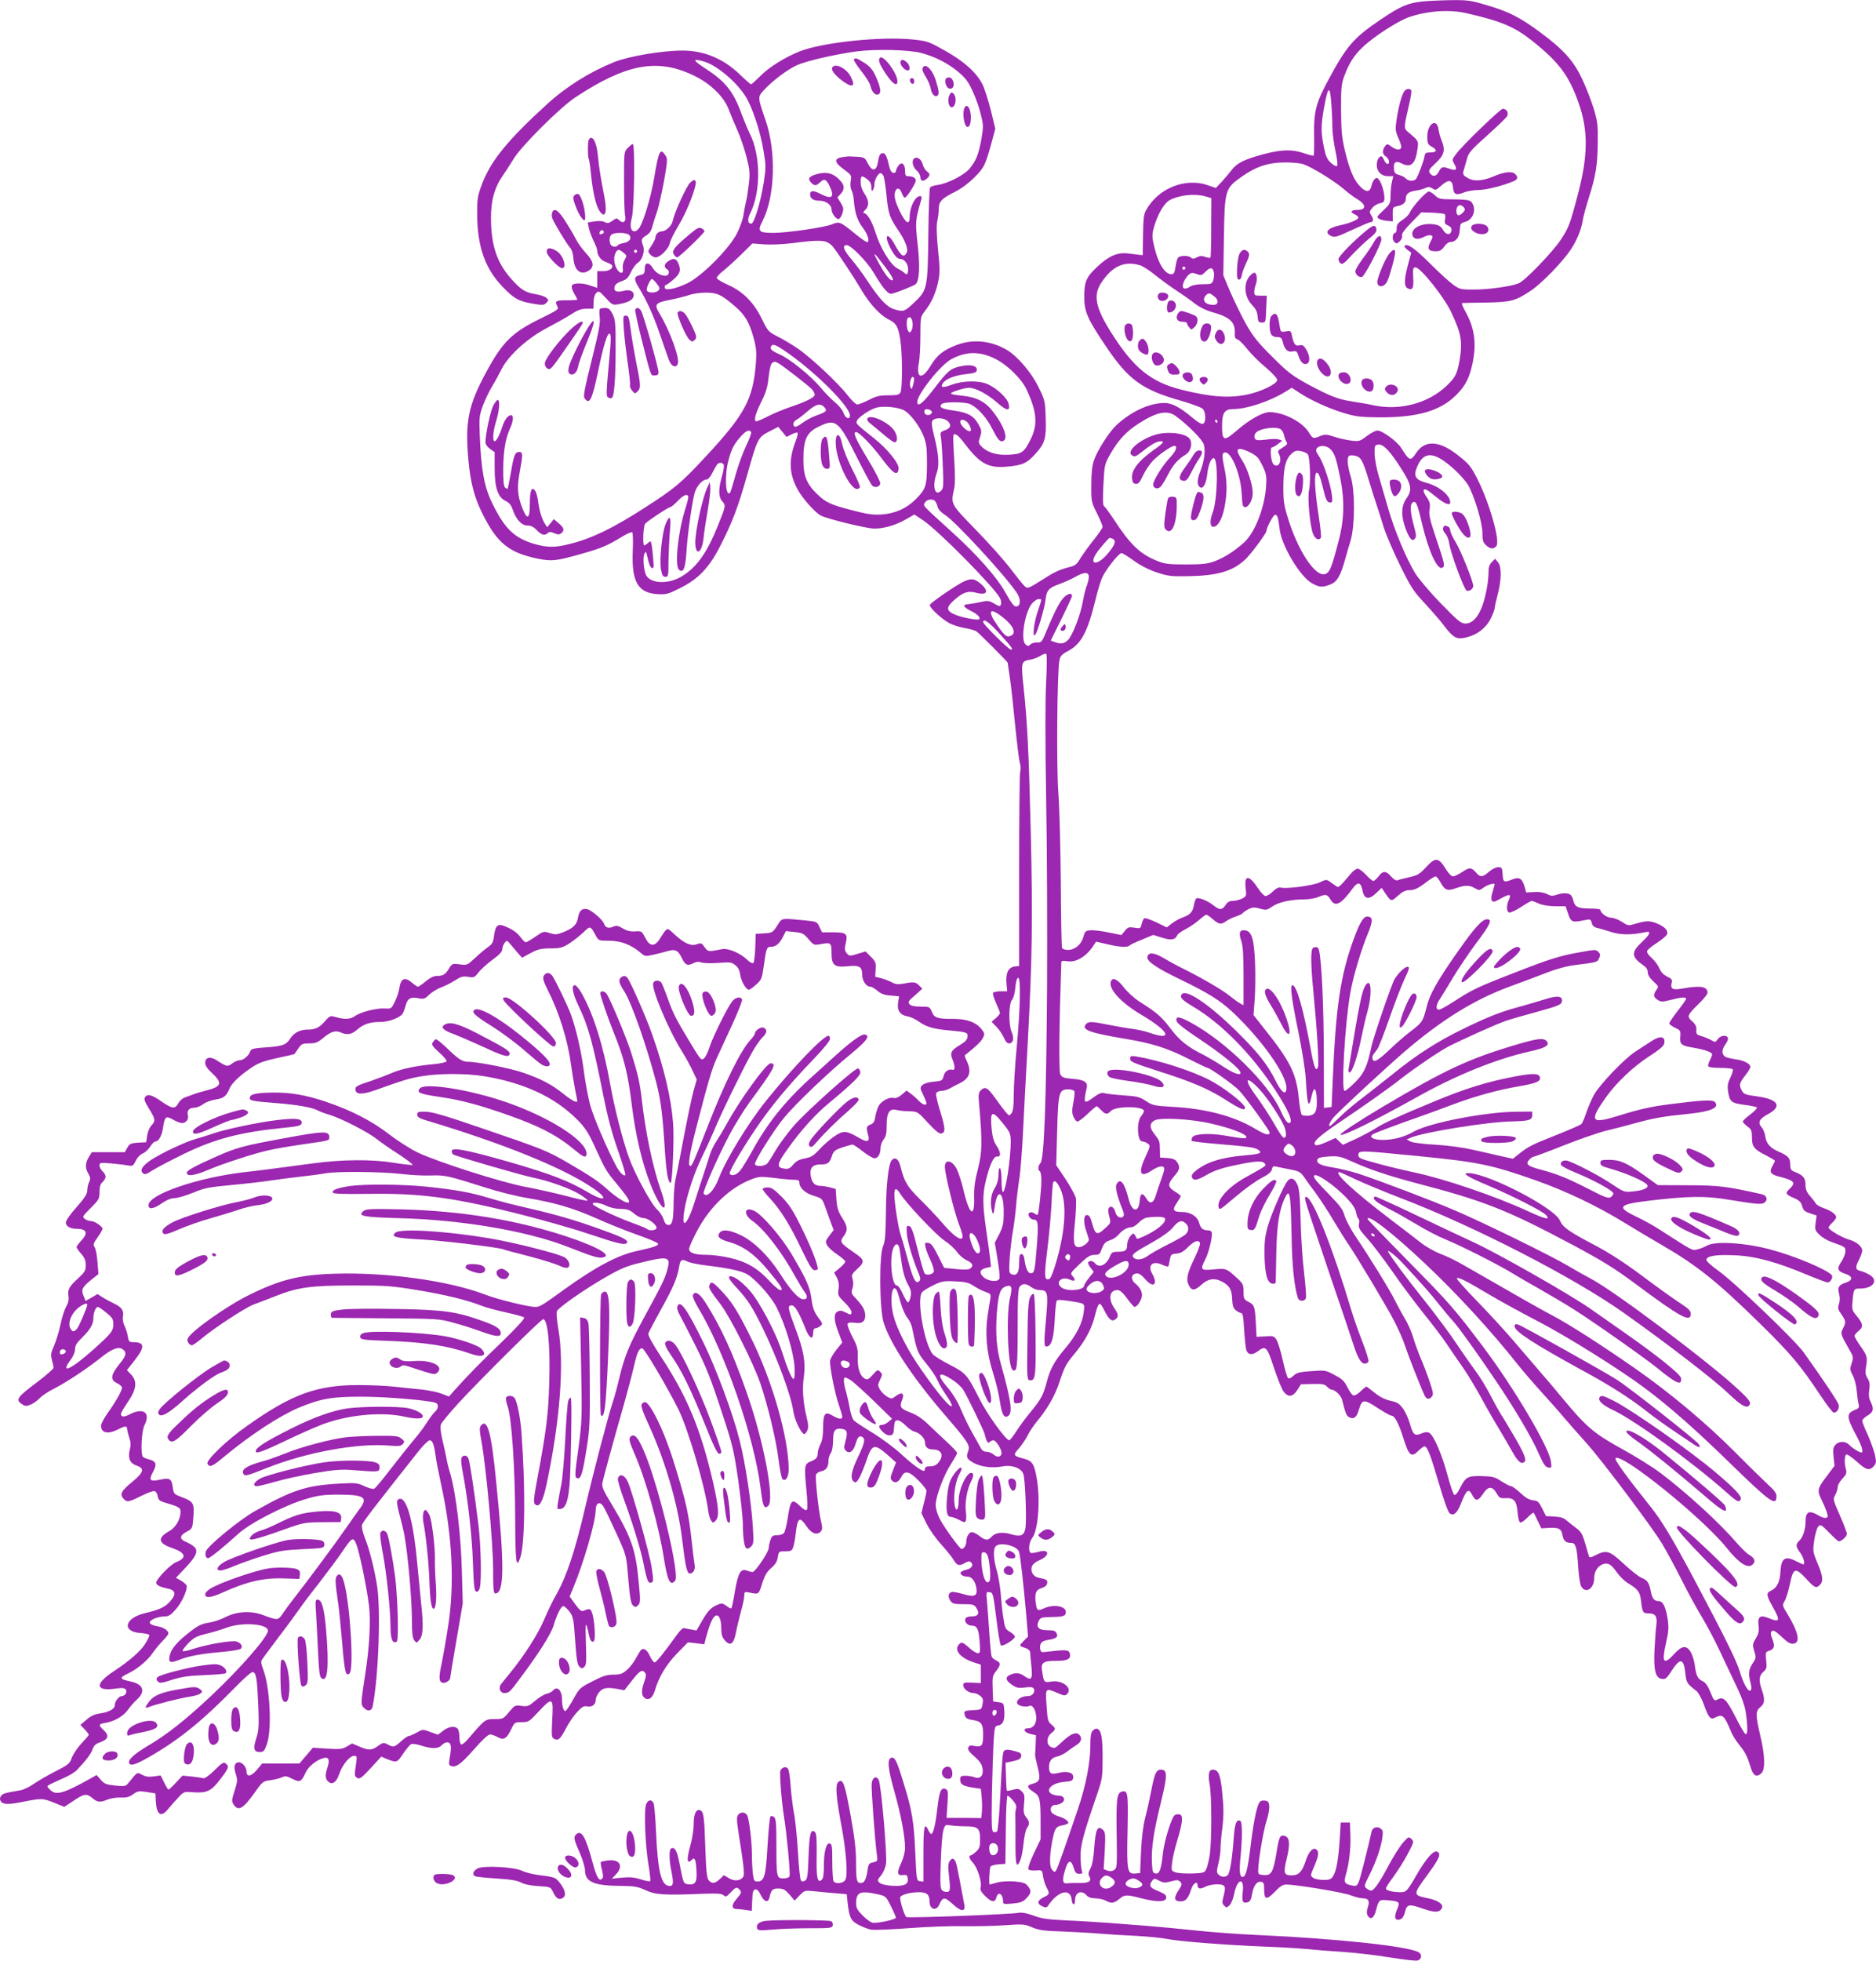 <?xml version="1.0" standalone="no"?>
<!DOCTYPE svg PUBLIC "-//W3C//DTD SVG 20010904//EN"
 "http://www.w3.org/TR/2001/REC-SVG-20010904/DTD/svg10.dtd">
<svg version="1.0" xmlns="http://www.w3.org/2000/svg"
 width="1225pt" height="1280pt" viewBox="0 0 1225 1280"
 preserveAspectRatio="xMidYMid meet">
<g transform="translate(0,1280) scale(0.1,-0.1)"
fill="#9c27b0" stroke="none">
<path d="M9285 12790 c-95 -11 -141 -31 -270 -118 -175 -118 -222 -172 -338
-388 -85 -157 -99 -212 -96 -371 1 -68 0 -125 -3 -128 -2 -3 -31 4 -63 15 -77
26 -143 25 -259 -5 -126 -33 -181 -60 -213 -104 -15 -20 -44 -54 -65 -77 l-39
-41 -52 18 c-148 52 -326 -21 -404 -164 -14 -25 -18 -58 -19 -162 l-2 -130
-23 2 c-13 2 -47 5 -75 9 -67 8 -125 -17 -200 -88 -71 -66 -84 -97 -84 -195 0
-97 21 -145 140 -321 148 -221 238 -286 490 -357 68 -20 132 -43 142 -52 23
-21 25 -91 3 -99 -9 -4 -36 12 -69 40 -78 66 -134 96 -181 96 -98 0 -218 -55
-314 -144 -47 -43 -126 -166 -147 -229 -13 -37 -18 -84 -18 -162 -1 -107 0
-112 37 -185 20 -41 37 -81 37 -88 0 -8 -27 -47 -60 -88 -33 -41 -71 -95 -86
-119 -21 -36 -33 -47 -67 -55 -68 -18 -98 -31 -168 -76 -103 -65 -108 -67
-126 -52 -9 7 -50 58 -92 113 -41 55 -144 170 -228 256 -167 172 -165 168
-143 267 7 27 7 95 1 194 -6 83 -8 155 -5 159 9 15 33 -3 72 -55 100 -132 154
-162 275 -152 103 9 133 22 190 86 61 67 70 102 65 236 -3 104 -5 113 -46 196
-47 97 -137 202 -207 244 -106 62 -227 73 -334 30 -86 -34 -123 -65 -166 -136
-55 -91 -94 -80 -75 21 6 29 10 108 10 176 0 123 1 126 29 162 43 55 71 116
87 191 12 59 12 88 -1 212 -9 96 -11 156 -5 183 5 22 10 58 10 81 0 49 19 69
110 114 39 20 88 57 125 94 63 64 70 78 116 248 l18 68 -29 120 c-17 66 -41
142 -54 168 -39 78 -119 150 -243 220 -107 60 -116 64 -210 74 -209 22 -597
-19 -743 -78 -98 -40 -199 -103 -256 -161 -29 -29 -55 -53 -60 -53 -4 0 -37
29 -73 64 -107 103 -234 156 -374 156 -133 0 -350 -37 -446 -75 -163 -66 -314
-161 -440 -276 -254 -232 -363 -365 -421 -514 -32 -84 -34 -98 -34 -200 0
-213 51 -359 168 -479 73 -76 103 -92 195 -108 64 -11 73 -10 88 5 15 15 16
19 2 32 -8 9 -41 20 -72 25 -66 10 -98 31 -157 98 -95 106 -133 219 -134 397
-1 117 24 204 80 283 18 26 48 72 66 102 48 83 306 340 407 406 330 217 533
255 769 142 110 -52 200 -139 231 -224 12 -32 38 -93 56 -134 19 -41 45 -119
59 -172 22 -86 24 -106 16 -177 -5 -44 -13 -97 -19 -118 -5 -21 -12 -59 -16
-85 -3 -26 -22 -80 -42 -120 -50 -100 -229 -280 -323 -326 -81 -39 -150 -52
-150 -28 0 9 4 16 8 16 5 0 27 16 50 36 44 38 51 62 30 109 -13 29 -34 32 -66
9 -26 -18 -28 -39 -5 -52 19 -11 11 -42 -11 -42 -31 0 -65 20 -82 49 -26 43
-54 41 -54 -3 0 -30 -4 -35 -29 -41 -40 -9 -43 -25 -16 -71 57 -94 96 -178
140 -304 26 -74 53 -154 62 -177 15 -44 47 -59 59 -28 14 36 -51 215 -119 328
-37 61 -30 71 73 91 41 8 95 22 119 30 24 9 73 16 110 16 74 0 100 -12 189
-88 66 -56 95 -105 123 -207 18 -66 20 -94 15 -165 -19 -238 -72 -336 -337
-620 -155 -166 -193 -198 -394 -327 -202 -130 -341 -198 -484 -233 -98 -25
-147 -25 -235 1 -128 38 -190 98 -272 265 -52 106 -72 217 -81 439 -5 122 -3
134 21 199 14 37 41 94 60 125 19 31 46 81 61 111 45 90 171 204 296 269 57
30 129 70 159 90 42 27 65 36 100 36 l45 0 1 43 c0 26 7 49 17 59 16 16 20 15
62 -31 42 -46 46 -48 82 -42 59 10 92 26 99 48 10 32 -17 51 -57 41 -48 -13
-71 -6 -67 19 3 22 16 32 61 48 19 7 34 24 47 54 11 24 31 51 44 60 31 19 49
78 35 113 -14 38 -11 47 21 66 21 13 33 30 40 60 7 23 20 67 31 97 10 30 30
119 45 198 23 133 24 145 9 168 -33 51 -44 31 -73 -146 -21 -125 -68 -282 -97
-327 -9 -12 -22 -23 -30 -23 -27 0 -34 33 -19 90 16 60 21 480 6 480 -5 0 -19
-12 -33 -26 -24 -25 -24 -28 -24 -217 0 -106 3 -207 7 -225 9 -39 -13 -55 -39
-29 -15 15 -19 14 -44 -4 -23 -16 -32 -18 -50 -9 -13 8 -39 9 -66 5 l-45 -7 7
-36 c4 -20 18 -57 31 -84 13 -26 24 -54 24 -62 0 -33 24 -66 56 -76 19 -7 36
-16 40 -21 11 -19 -18 -39 -57 -39 l-39 0 0 -55 0 -54 -41 14 c-55 20 -118 20
-125 0 -3 -8 3 -31 15 -50 12 -20 21 -38 21 -41 0 -2 -31 -4 -70 -4 -72 0 -79
-5 -60 -41 10 -17 0 -24 -102 -74 -193 -94 -254 -153 -362 -352 -119 -220
-140 -325 -117 -578 13 -144 38 -239 90 -345 97 -195 173 -257 361 -296 96
-19 119 -16 290 32 130 37 167 53 262 111 31 19 61 32 66 29 5 -3 7 -53 4
-119 -9 -203 33 -277 162 -285 56 -3 68 0 146 39 122 61 190 133 263 275 81
159 117 255 176 464 67 238 71 247 145 284 l58 30 27 -33 27 -33 33 17 c18 9
36 14 39 10 4 -3 -2 -27 -12 -53 -47 -122 -44 -212 12 -316 32 -59 114 -151
152 -171 45 -23 300 -85 349 -85 64 0 140 22 206 60 l56 32 57 -38 c103 -70
462 -434 502 -508 7 -14 10 -32 6 -41 -5 -15 -10 -15 -43 5 -34 20 -43 21 -88
11 -27 -6 -63 -12 -80 -14 -42 -3 -37 -18 14 -44 44 -22 63 -41 56 -54 -7 -10
-116 10 -162 31 -57 25 -56 47 4 99 55 47 87 56 138 42 71 -19 86 9 30 58 -40
34 -60 38 -108 17 -46 -20 -220 -139 -225 -154 -5 -15 67 -84 123 -117 22 -13
69 -28 103 -34 35 -6 71 -16 80 -23 27 -22 202 -198 202 -203 0 -3 7 -49 15
-103 8 -53 23 -191 34 -307 12 -115 25 -226 31 -245 5 -19 7 -44 2 -55 -4 -11
-7 -301 -7 -645 l0 -625 -28 -3 c-42 -5 -60 -41 -55 -107 l5 -55 -43 0 c-24 0
-46 -5 -49 -10 -4 -6 5 -35 19 -66 14 -31 26 -61 26 -66 0 -5 -12 -20 -27 -33
l-28 -24 32 -33 c18 -18 39 -50 48 -70 10 -25 22 -38 34 -38 27 0 35 32 17 74
-21 50 -19 185 2 210 10 11 19 42 22 79 3 36 10 62 18 65 19 6 15 -198 -8
-443 -11 -116 -20 -258 -20 -316 0 -78 -4 -110 -15 -125 -15 -19 -15 -18 -37
7 -13 15 -44 56 -70 93 -50 69 -65 77 -94 49 -14 -14 -16 -29 -10 -93 21 -246
20 -310 -8 -419 -20 -77 -26 -123 -25 -182 5 -145 -31 -121 -70 46 -12 50 -31
109 -42 132 -29 60 -79 71 -79 18 0 -46 60 -291 91 -373 23 -59 29 -86 21 -94
-14 -14 -65 25 -133 105 -29 34 -92 101 -140 148 -87 87 -103 114 -129 217
-12 47 -34 63 -56 41 -22 -23 -38 -159 -39 -349 -2 -139 -5 -183 -18 -212 -27
-59 -24 -412 3 -499 41 -134 184 -351 382 -583 173 -201 185 -219 170 -258
-14 -39 -9 -51 36 -76 47 -26 123 -36 187 -23 62 12 121 -9 137 -48 13 -31 23
-305 14 -355 -9 -49 -31 -58 -92 -40 -57 17 -104 12 -129 -16 -24 -26 -40 -25
-79 5 -18 14 -40 25 -49 25 -19 0 -37 -30 -37 -62 0 -23 -16 -48 -31 -48 -11
0 -116 144 -143 198 -15 29 -26 68 -26 89 0 55 53 196 100 268 22 34 40 66 40
72 0 5 -28 36 -63 68 -34 31 -89 84 -122 115 -42 41 -78 65 -118 80 -66 25
-75 37 -57 81 19 44 1 57 -38 29 -29 -22 -31 -22 -60 -5 -16 10 -37 30 -46 46
-15 26 -15 30 1 64 16 33 16 37 0 52 -15 15 -18 14 -48 -20 -26 -29 -35 -34
-50 -26 -33 17 -49 64 -48 136 2 61 -2 75 -36 140 -20 40 -34 77 -30 83 5 8
21 10 43 7 49 -8 72 6 72 46 0 35 -16 64 -63 114 -28 29 -30 36 -20 65 6 21 6
43 0 61 -8 25 -5 32 32 66 51 47 48 59 -28 110 -83 57 -89 66 -63 101 30 40
28 64 -9 122 -25 39 -33 63 -37 118 l-5 70 -36 10 c-20 5 -48 10 -62 10 -38 0
-58 20 -65 66 -8 51 12 74 64 74 48 0 58 8 74 54 11 33 19 40 68 57 30 10 60
18 66 19 6 0 37 -20 68 -45 32 -25 67 -45 77 -45 22 0 39 29 39 68 0 16 9 41
20 55 16 20 20 40 20 95 0 82 19 110 67 97 15 -4 52 -8 82 -8 53 -2 54 -2 121
-76 47 -50 73 -72 86 -69 29 5 28 32 -6 143 -18 57 -30 110 -27 119 4 9 18 16
34 16 15 0 39 7 53 15 14 8 44 24 67 35 65 32 79 75 46 145 -9 19 -15 36 -12
38 63 49 103 86 116 110 14 27 13 32 -4 55 -36 49 -97 72 -187 72 -107 0 -124
6 -141 46 -14 33 -15 34 -73 34 -42 0 -63 5 -73 16 -11 14 -7 22 36 58 l48 43
-21 21 c-24 24 -35 25 -102 12 -35 -6 -51 -5 -75 8 -16 9 -48 21 -70 27 l-40
10 3 48 c3 43 0 51 -31 82 l-35 35 -53 -16 c-51 -15 -54 -15 -70 5 -14 17 -15
27 -6 66 14 61 4 70 -85 70 l-70 0 -17 35 c-16 35 -17 35 -96 43 -161 15 -147
17 -180 -35 -29 -45 -32 -46 -85 -50 l-55 -3 -3 -90 c-2 -49 -7 -94 -12 -99
-6 -6 -22 1 -42 21 -45 43 -124 76 -163 68 -90 -18 -91 -18 -114 13 -19 28
-23 29 -51 19 -37 -14 -81 5 -146 65 -52 48 -44 50 -97 -32 -33 -51 -65 -48
-94 10 -22 43 -24 44 -66 41 -31 -2 -55 4 -81 20 -31 18 -41 20 -61 11 -30
-14 -52 -7 -60 18 -8 26 -80 88 -110 96 -34 8 -54 -10 -61 -58 -8 -44 -33 -68
-100 -94 -39 -15 -50 -15 -84 -4 -39 13 -42 12 -93 -23 -30 -21 -58 -37 -63
-37 -6 0 -20 13 -32 30 -26 34 -51 52 -104 74 -47 20 -63 7 -72 -63 -5 -41
-12 -54 -39 -72 -18 -13 -56 -44 -84 -71 -52 -48 -54 -49 -101 -42 -48 6 -50
5 -71 -29 -23 -38 -38 -47 -81 -47 -17 0 -44 -13 -70 -35 -23 -19 -46 -35 -50
-35 -5 0 -22 11 -38 25 -50 42 -75 31 -85 -39 -3 -21 -16 -59 -29 -85 -22 -45
-24 -46 -66 -43 -53 3 -157 -23 -193 -49 -31 -22 -66 -24 -124 -8 -38 11 -41
10 -70 -23 -39 -45 -64 -58 -115 -58 -51 0 -89 -19 -115 -59 -27 -41 -48 -49
-159 -57 -77 -5 -97 -10 -101 -24 -9 -29 -45 -60 -69 -60 -13 0 -35 -10 -50
-21 -30 -23 -34 -22 -103 22 -41 26 -73 18 -73 -18 0 -17 14 -39 45 -67 70
-66 63 -88 -40 -114 -22 -5 -56 -15 -75 -22 -19 -7 -48 -17 -63 -23 -15 -5
-35 -23 -43 -38 -20 -39 -40 -36 -108 11 -64 45 -93 53 -109 29 -8 -12 -2 -30
26 -75 43 -69 44 -80 15 -111 -12 -13 -24 -42 -27 -66 l-6 -42 -53 -3 c-47 -3
-56 -7 -70 -32 l-17 -30 -108 0 -107 0 -20 -32 c-24 -40 -25 -71 -3 -108 14
-24 15 -34 5 -55 -7 -14 -12 -39 -12 -55 0 -22 -17 -49 -70 -109 -39 -43 -70
-88 -70 -100 0 -24 28 -41 69 -41 68 0 79 -28 31 -78 -16 -18 -30 -36 -30 -42
0 -5 14 -25 30 -43 23 -26 30 -44 30 -75 0 -34 -6 -45 -47 -83 -61 -55 -72
-75 -66 -117 4 -23 0 -45 -15 -70 -11 -20 -28 -73 -37 -117 -9 -44 -28 -105
-41 -136 -22 -49 -24 -61 -15 -95 6 -22 11 -44 11 -51 0 -7 -46 -47 -102 -90
-139 -104 -149 -119 -104 -148 21 -14 28 -14 58 -2 18 8 44 27 58 42 14 15 54
42 90 60 83 42 225 136 315 209 72 57 116 71 143 44 19 -19 14 -38 -21 -82
-65 -79 -70 -112 -22 -134 14 -7 28 -18 31 -26 6 -14 -36 -89 -97 -175 -21
-30 -39 -64 -39 -76 0 -48 45 -58 110 -25 48 25 60 25 60 3 1 -10 7 -35 14
-56 10 -28 11 -48 4 -77 -14 -56 0 -91 43 -105 55 -19 49 -43 -25 -105 -74
-60 -86 -82 -60 -111 23 -26 34 -24 115 17 39 19 78 34 87 32 10 -2 19 -16 22
-33 4 -25 12 -32 50 -43 91 -27 100 -33 99 -61 -1 -48 -32 -101 -73 -124 -79
-44 -74 -79 14 -109 94 -32 104 -65 30 -94 -37 -15 -130 -111 -130 -134 0 -15
25 -28 70 -37 58 -11 64 -37 20 -86 -31 -36 -71 -54 -164 -76 -131 -31 -153
-119 -32 -129 31 -2 59 -8 61 -13 3 -4 -10 -32 -29 -61 -31 -48 -99 -107 -206
-178 -121 -80 -117 -129 9 -112 47 7 64 6 72 -5 13 -15 -4 -43 -26 -43 -18 0
-45 -34 -45 -58 0 -26 -37 -47 -101 -56 -32 -5 -59 -17 -85 -41 l-39 -33 28
-29 c15 -16 27 -32 27 -35 0 -3 -15 -22 -33 -40 -43 -47 -70 -86 -83 -123 -8
-24 -27 -39 -100 -75 -49 -25 -113 -62 -142 -82 -29 -21 -70 -40 -90 -43 -100
-17 -116 -21 -126 -38 -8 -12 -8 -22 0 -34 13 -21 49 -22 139 -4 126 25 132
25 206 -4 l69 -28 53 35 c75 51 91 54 128 24 35 -30 53 -32 102 -11 20 8 58
14 85 13 37 -2 56 3 81 21 30 22 38 23 90 15 l56 -9 3 -55 c5 -83 33 -103 75
-53 12 15 41 48 64 73 42 46 44 47 95 43 98 -8 126 5 185 82 57 74 61 86 37
105 -13 11 -24 5 -73 -44 -32 -32 -64 -55 -72 -52 -8 2 -42 7 -76 11 l-61 6
-43 -46 c-23 -25 -45 -45 -49 -45 -3 0 -16 21 -28 46 l-23 46 -44 -6 c-32 -5
-53 -2 -76 10 -36 18 -28 23 -92 -55 -16 -20 -23 -21 -85 -15 -59 6 -70 11
-94 38 l-27 31 -33 -19 c-184 -103 -232 -117 -271 -77 -22 22 -22 22 -2 34 11
6 50 24 86 40 37 15 78 40 92 55 59 62 93 107 102 136 7 21 20 34 40 41 63 21
72 46 30 85 -33 31 -32 38 12 45 59 9 119 44 148 85 15 21 42 52 61 69 56 52
40 98 -41 116 -78 17 -79 23 -12 56 60 30 122 83 156 133 16 23 46 59 65 78
20 20 36 41 36 46 0 20 -30 40 -69 47 -59 10 -69 29 -27 49 19 9 50 16 69 16
29 0 42 8 75 46 37 41 72 116 72 151 0 8 -16 23 -35 35 l-36 20 54 57 c73 76
91 111 72 138 -8 11 -33 28 -55 37 -51 20 -50 43 1 70 36 19 36 21 42 95 7 90
0 101 -77 130 -48 18 -51 21 -57 60 -8 60 -19 67 -81 54 -70 -15 -79 -5 -48
51 27 50 20 69 -28 81 -15 4 -32 11 -38 16 -17 14 -10 168 9 206 43 82 -5 118
-94 73 -39 -21 -59 -20 -59 3 0 6 21 41 46 78 56 82 62 134 20 178 l-27 28 50
64 c69 88 67 119 -9 119 -26 0 -30 4 -35 37 -3 21 -13 52 -22 70 -9 18 -13 44
-10 60 7 39 -8 61 -56 84 -23 11 -57 29 -76 41 l-34 22 -39 -23 -39 -22 -13
33 c-17 40 -11 55 50 105 l47 37 -6 77 c-3 42 -11 85 -18 97 -12 19 -10 26 19
67 18 25 32 50 32 55 0 15 -52 50 -74 50 -12 0 -31 6 -41 14 -19 14 -17 17 38
72 53 53 57 60 57 104 0 34 5 52 20 65 11 10 20 26 20 35 0 9 -9 25 -20 35
-11 10 -20 27 -20 38 0 19 5 19 73 14 39 -4 89 -9 109 -13 35 -6 38 -5 54 29
10 21 29 41 45 48 16 6 38 27 50 45 11 19 27 34 35 34 20 0 42 39 49 91 11 72
18 78 64 52 22 -13 49 -23 59 -23 27 0 46 25 39 52 -8 29 9 48 42 48 15 0 42
11 59 24 18 13 54 26 81 30 51 7 70 22 90 71 13 35 73 91 151 142 42 27 80 40
163 58 59 12 109 24 110 26 2 2 14 19 26 37 20 29 27 32 71 32 40 0 55 6 90
35 50 42 82 52 116 36 41 -18 71 -13 108 20 41 35 82 49 151 49 51 0 121 25
142 51 6 8 16 33 22 56 13 47 32 58 86 47 32 -6 41 -3 68 24 18 17 52 38 77
47 24 9 65 29 91 46 39 25 53 29 87 23 36 -6 41 -4 66 28 14 19 55 56 91 83
46 33 65 54 65 69 0 12 7 31 15 42 15 18 16 18 40 -11 14 -16 36 -43 49 -58
l25 -28 57 31 c48 25 68 30 128 30 63 0 78 4 122 31 27 17 68 50 92 72 48 46
46 47 84 -22 16 -30 20 -31 85 -31 75 0 142 -25 202 -75 32 -28 35 -28 85 -17
28 6 70 17 94 24 52 15 70 6 95 -46 21 -45 37 -52 74 -33 20 10 35 12 53 5 14
-5 63 -6 110 -3 77 6 88 5 111 -14 19 -14 29 -34 33 -65 7 -43 38 -96 57 -96
5 0 26 15 47 34 35 32 38 39 50 124 15 110 19 122 44 122 33 0 57 19 79 62
l21 41 56 -6 c51 -5 61 -10 92 -47 34 -40 36 -40 80 -32 65 12 70 9 70 -57 0
-80 18 -96 101 -88 80 9 99 -2 99 -53 0 -41 26 -80 54 -80 8 0 29 -12 46 -27
24 -20 46 -28 87 -31 l54 -5 -6 -39 c-9 -51 12 -83 59 -91 20 -3 55 -19 78
-36 49 -34 94 -47 193 -56 119 -11 127 -13 123 -43 -2 -18 -16 -33 -47 -51
-59 -35 -69 -52 -52 -93 18 -45 19 -74 2 -70 -28 6 -51 -10 -59 -41 -8 -30
-11 -32 -65 -37 -35 -3 -63 -12 -74 -22 -16 -17 -16 -20 5 -63 12 -25 22 -50
22 -55 0 -19 -26 -10 -51 16 -13 14 -36 35 -52 46 l-27 20 -32 -27 c-20 -17
-39 -25 -52 -21 -31 8 -86 -23 -101 -58 -8 -17 -17 -48 -20 -69 -4 -28 -12
-40 -31 -47 -27 -10 -28 -19 -15 -68 13 -45 -6 -51 -62 -17 -82 47 -100 48
-159 8 -29 -20 -73 -58 -98 -86 -37 -40 -53 -50 -95 -58 -37 -7 -56 -17 -75
-40 -20 -24 -32 -30 -54 -27 -57 6 -55 28 14 124 89 126 182 229 275 306 155
129 206 179 203 201 -2 11 -8 22 -14 24 -18 6 -331 -274 -418 -372 -43 -50
-96 -121 -119 -160 -22 -38 -47 -78 -55 -87 -18 -22 -82 -25 -82 -4 0 23 123
219 188 298 74 91 296 303 442 422 102 84 125 117 87 124 -21 4 -90 -46 -193
-139 -39 -35 -112 -102 -164 -148 -168 -153 -284 -299 -384 -484 -27 -48 -59
-101 -73 -118 -25 -29 -56 -38 -68 -19 -4 6 28 68 71 138 139 229 267 392 486
619 59 62 98 110 98 122 0 12 -4 21 -9 21 -35 0 -235 -209 -411 -428 -116
-145 -259 -379 -306 -502 -31 -82 -80 -131 -99 -100 -7 12 87 228 167 380 33
63 92 159 131 213 163 221 182 257 139 257 -28 0 -203 -242 -286 -395 -21 -38
-52 -90 -68 -114 -17 -25 -36 -65 -43 -90 -8 -25 -25 -80 -39 -121 -14 -41
-40 -122 -58 -179 -49 -158 -91 -195 -69 -61 16 100 66 251 116 350 23 47 59
126 80 175 41 101 182 391 245 504 22 40 54 86 70 101 30 28 32 53 5 63 -16 7
-55 -20 -55 -37 0 -7 -13 -26 -29 -43 -64 -68 -171 -284 -287 -583 -83 -212
-95 -240 -106 -240 -18 0 -6 76 38 247 76 294 102 385 133 453 16 36 62 134
101 219 39 85 69 160 66 168 -9 21 -43 15 -65 -13 -31 -40 -127 -233 -147
-297 -10 -31 -25 -64 -35 -73 -20 -18 -20 -18 -101 116 -85 141 -105 181 -138
275 -18 50 -37 96 -42 103 -15 17 -45 15 -52 -4 -14 -36 97 -301 188 -447 25
-40 56 -97 70 -128 l26 -55 -21 -74 c-11 -40 -40 -177 -64 -304 -24 -127 -48
-251 -54 -276 -6 -25 -11 -90 -12 -145 -1 -121 -8 -150 -34 -150 -14 0 -24 11
-32 38 -7 21 -26 49 -41 62 -37 31 -148 236 -185 340 -42 118 -94 322 -122
478 -45 252 -110 460 -187 595 -16 28 -36 52 -44 52 -25 0 -15 -53 25 -137 62
-128 93 -239 161 -583 27 -136 55 -243 94 -354 31 -88 53 -162 50 -165 -11
-11 -40 18 -66 70 -59 113 -139 301 -163 383 -13 48 -31 141 -40 209 -17 138
-52 292 -88 389 -24 63 -91 202 -118 246 -17 27 -45 28 -58 3 -8 -15 -3 -34
24 -88 78 -154 133 -332 155 -498 6 -44 17 -112 25 -152 8 -40 15 -75 15 -78
0 -16 -35 1 -91 46 -75 60 -142 96 -260 137 -82 29 -298 72 -363 72 -37 0 -63
17 -141 93 -33 31 -64 56 -69 54 -5 -2 -14 -11 -20 -21 -9 -15 -2 -25 43 -66
30 -26 51 -52 47 -58 -3 -5 -39 -13 -78 -17 -117 -10 -221 -32 -279 -58 -30
-13 -90 -36 -134 -51 -98 -32 -108 -38 -103 -62 5 -29 47 -28 130 1 184 66
218 76 298 90 114 20 293 20 410 1 260 -42 462 -136 608 -282 52 -52 72 -83
113 -171 75 -163 77 -166 146 -249 69 -84 88 -112 79 -122 -11 -10 -70 25
-129 76 -72 65 -112 91 -267 182 -140 81 -166 91 -580 232 -224 77 -307 101
-350 102 -49 1 -55 -1 -55 -19 0 -16 13 -24 60 -38 488 -146 884 -305 1079
-436 117 -77 92 -102 -29 -30 -122 72 -242 118 -509 195 -280 80 -376 98 -376
71 0 -9 4 -18 9 -22 20 -12 442 -134 517 -150 109 -22 249 -72 313 -112 29
-19 51 -36 48 -39 -3 -3 -65 10 -139 30 -73 19 -194 46 -269 60 -157 30 -568
161 -699 223 -47 22 -130 75 -185 117 -115 89 -248 158 -416 215 -131 44 -232
62 -352 60 -104 -2 -141 -10 -145 -31 -4 -22 9 -25 177 -38 137 -11 230 -28
270 -49 12 -7 45 -19 73 -27 77 -24 247 -110 308 -158 30 -24 97 -70 149 -103
51 -34 89 -63 85 -66 -5 -2 -61 4 -124 14 -139 23 -331 22 -525 -4 -309 -41
-355 -47 -445 -57 -306 -35 -630 -145 -630 -216 0 -29 31 -26 83 10 35 24 64
36 87 36 19 0 73 16 120 35 75 31 104 37 245 50 88 8 203 21 255 29 52 8 142
19 200 26 58 6 132 16 165 22 78 14 360 11 495 -4 58 -7 144 -12 192 -10 96 3
111 -1 355 -78 83 -27 207 -58 275 -69 180 -30 296 -64 453 -133 77 -35 198
-83 269 -108 71 -25 131 -50 133 -57 5 -13 -29 -24 -138 -48 -124 -26 -272
-105 -477 -253 -145 -105 -157 -112 -187 -112 -44 0 -246 49 -325 80 -238 91
-642 147 -980 137 -233 -7 -359 -38 -565 -140 -148 -73 -383 -240 -399 -284
-7 -17 10 -43 28 -43 6 0 36 21 66 46 84 70 282 199 337 220 26 9 92 35 146
56 145 57 230 68 506 68 215 0 252 -3 415 -30 184 -30 329 -66 420 -102 28
-11 100 -31 161 -44 60 -13 113 -28 118 -33 6 -6 -52 -69 -144 -158 -143 -137
-221 -217 -312 -318 l-35 -40 -49 19 c-26 10 -84 22 -128 27 -44 4 -123 12
-175 18 -52 6 -159 11 -238 11 -274 0 -438 -60 -732 -269 -127 -89 -264 -221
-255 -243 12 -29 31 -21 112 47 169 140 358 264 486 318 142 59 218 72 417 71
155 0 432 -24 475 -40 21 -8 19 -38 -5 -59 -11 -10 -34 -41 -52 -69 -17 -28
-55 -78 -83 -111 -28 -33 -96 -118 -150 -188 -54 -71 -104 -131 -112 -134 -8
-3 -37 5 -63 17 -45 21 -58 23 -162 17 -217 -12 -308 -41 -552 -179 -102 -57
-314 -231 -322 -265 -6 -23 1 -43 16 -43 11 0 111 81 196 159 76 70 306 188
444 228 78 23 115 28 205 28 173 0 200 -17 146 -90 -17 -22 -57 -80 -91 -128
-56 -82 -250 -344 -344 -464 -23 -29 -54 -71 -69 -94 -32 -46 -32 -46 -132 -9
-79 29 -170 23 -246 -16 -29 -15 -77 -31 -106 -35 -41 -6 -67 -17 -110 -50
-85 -64 -131 -114 -142 -156 -15 -54 -2 -61 61 -36 62 25 144 40 287 52 57 6
108 14 114 20 15 15 0 40 -29 47 -33 9 -190 -18 -279 -47 -36 -12 -68 -19 -72
-15 -4 3 13 26 36 50 37 38 55 47 115 62 39 9 100 27 135 40 103 39 271 26
271 -19 0 -39 -175 -240 -363 -418 -174 -164 -296 -260 -425 -336 -91 -54
-130 -92 -117 -113 10 -17 43 -6 126 41 192 109 346 233 556 447 71 73 117
113 126 109 21 -8 26 -44 34 -218 5 -132 3 -163 -11 -207 -24 -72 -19 -97 19
-97 27 0 32 5 49 55 33 96 19 369 -25 484 -15 41 -16 53 -6 67 6 10 57 77 112
151 56 73 116 156 135 183 19 28 77 104 129 170 51 66 115 152 141 190 69 102
76 106 96 59 21 -51 69 -283 84 -404 12 -104 3 -272 -26 -455 -29 -189 -29
-190 -5 -214 24 -24 49 -18 55 13 39 199 54 641 27 796 -20 118 -51 235 -78
302 -14 36 -22 70 -19 84 5 20 68 102 373 487 30 37 61 67 69 67 18 0 29 -29
38 -97 3 -28 20 -113 36 -188 75 -340 90 -657 45 -940 -14 -88 -32 -191 -40
-229 -21 -95 -19 -122 5 -129 19 -5 50 15 50 32 0 4 18 115 41 247 l41 239 -6
217 c-6 232 -39 506 -75 628 -11 36 -23 83 -26 105 -4 22 -16 75 -26 118 -12
52 -15 86 -9 101 5 13 56 74 113 137 143 155 540 549 554 549 30 0 47 -169 40
-409 -6 -212 -19 -317 -77 -626 -25 -135 -28 -162 -16 -173 26 -26 51 16 75
129 88 413 117 790 77 1016 -10 58 -14 108 -9 116 14 26 184 144 311 217 98
57 143 76 220 95 201 50 215 46 188 -49 -17 -57 -32 -89 -156 -316 -93 -173
-121 -241 -154 -377 -14 -61 -35 -137 -46 -169 -26 -76 -127 -462 -180 -689
-66 -282 -119 -441 -187 -562 -22 -37 -58 -113 -81 -167 -42 -97 -127 -229
-220 -344 -26 -31 -53 -65 -60 -74 -19 -24 -6 -58 21 -58 31 0 36 5 105 98
121 161 200 287 217 342 20 68 46 122 62 127 6 2 24 -13 40 -33 26 -35 29 -46
39 -191 8 -118 14 -158 27 -170 13 -14 19 -14 32 -3 14 11 15 33 11 159 -5
141 -1 150 21 46 5 -25 14 -40 23 -40 12 0 15 13 14 65 -1 36 -7 85 -13 108
-13 45 -16 47 -62 28 -12 -5 -26 7 -53 44 l-36 50 24 58 c68 163 146 433 146
506 0 46 26 60 49 26 9 -13 46 -90 83 -171 67 -147 68 -150 78 -271 14 -164
19 -195 36 -209 12 -10 18 -9 31 4 15 15 16 29 4 149 -19 213 -48 296 -176
509 -57 94 -66 115 -61 142 7 34 67 255 142 517 24 85 53 195 64 244 21 90 33
116 54 116 14 0 162 -251 235 -396 64 -129 176 -508 196 -665 3 -26 12 -54 19
-64 12 -16 13 -16 29 0 25 25 21 85 -17 252 -79 341 -167 556 -337 814 -61 94
-89 144 -85 156 3 10 42 83 86 163 78 141 102 198 115 272 7 46 17 53 52 35
15 -8 71 -20 123 -26 152 -18 236 -37 273 -60 55 -34 154 -146 188 -213 56
-111 112 -295 117 -386 3 -51 1 -82 -6 -82 -12 0 -40 67 -73 170 -39 127 -153
342 -217 411 -51 56 -97 89 -122 89 -21 0 -9 -22 46 -81 68 -74 100 -125 163
-254 95 -195 186 -440 201 -543 8 -59 53 -152 73 -152 4 0 12 11 19 24 8 19 7
40 -5 88 -23 94 -29 185 -18 260 13 94 0 172 -54 315 -51 136 -54 153 -25 153
21 0 46 -43 90 -152 24 -63 50 -77 50 -28 0 18 5 30 13 30 7 0 22 6 32 14 19
14 19 16 -14 60 -26 37 -35 62 -42 119 -11 79 -33 128 -131 294 -64 107 -188
252 -239 278 -67 35 -80 -19 -15 -64 76 -53 192 -203 281 -366 21 -38 47 -81
57 -94 24 -32 23 -51 -5 -51 -31 0 -81 54 -152 165 -76 118 -171 211 -257 253
-73 35 -119 40 -138 17 -21 -25 -4 -43 60 -61 93 -26 168 -80 254 -183 90
-108 104 -131 81 -131 -9 0 -40 26 -68 57 -76 83 -151 128 -256 152 -49 12
-118 21 -154 21 -80 0 -117 12 -117 39 0 11 25 66 55 123 83 154 214 278 350
330 52 20 62 20 150 10 52 -7 110 -12 129 -12 28 0 36 -4 36 -19 0 -34 39 -70
95 -86 52 -16 54 -17 74 -73 11 -31 28 -78 37 -103 l18 -47 -28 -37 c-26 -34
-27 -39 -15 -62 8 -15 38 -42 67 -61 28 -19 52 -40 52 -46 0 -6 -16 -25 -36
-41 l-37 -31 18 -33 c12 -24 15 -46 11 -75 -6 -39 -4 -44 39 -86 25 -24 45
-52 45 -62 0 -22 -3 -22 -41 -3 -22 12 -34 13 -49 5 -27 -15 -26 -54 5 -136
l25 -66 -40 -50 c-22 -28 -40 -60 -40 -73 0 -47 33 -214 56 -279 13 -38 24
-75 24 -83 0 -19 -23 -16 -62 7 -51 30 -62 16 -63 -77 0 -54 -6 -88 -18 -110
-9 -18 -17 -42 -17 -55 0 -31 -9 -42 -47 -57 -40 -16 -42 -29 -27 -186 7 -70
8 -124 3 -129 -6 -6 -22 2 -42 22 -56 54 -65 45 -83 -76 -7 -46 -18 -90 -25
-98 -6 -8 -26 -14 -44 -14 -28 0 -35 -5 -44 -31 -6 -18 -11 -41 -11 -52 0 -26
-88 -157 -105 -157 -8 0 -25 4 -38 9 -40 16 -57 -14 -78 -135 -9 -58 -20 -108
-23 -111 -3 -3 -17 4 -31 15 -20 16 -32 19 -50 12 -49 -19 -68 -37 -107 -103
l-40 -69 -36 7 c-21 4 -42 8 -48 9 -7 0 -27 -20 -45 -46 -86 -119 -134 -178
-144 -178 -7 0 -20 18 -30 39 -17 40 -38 56 -56 45 -5 -3 -20 -27 -34 -53 -13
-26 -40 -62 -60 -79 -30 -27 -44 -32 -88 -32 -43 0 -70 -8 -137 -43 -83 -42
-86 -45 -126 -117 -22 -40 -45 -75 -51 -77 -12 -4 -23 29 -23 75 0 61 -32 91
-59 58 -7 -8 -26 -18 -42 -21 -16 -4 -50 -24 -75 -46 -41 -35 -48 -38 -88 -33
-42 6 -44 5 -82 -40 -37 -45 -40 -46 -95 -46 -61 0 -62 -1 -176 -134 -18 -21
-37 -35 -42 -31 -6 3 -11 25 -11 49 0 23 -5 47 -12 54 -19 19 -57 14 -94 -14
l-34 -26 -50 18 c-49 18 -50 18 -89 -4 -21 -12 -44 -22 -51 -22 -7 0 -30 -16
-51 -35 -44 -40 -49 -41 -88 -20 -26 13 -31 12 -62 -10 -40 -30 -63 -31 -123
-4 l-47 20 -34 -20 c-29 -17 -45 -19 -128 -14 l-94 6 -44 -52 -44 -51 -122 0
-121 0 -35 -42 c-36 -43 -67 -48 -67 -11 0 31 -30 64 -53 61 -27 -4 -33 -30
-16 -80 11 -35 10 -47 -9 -106 -19 -60 -20 -68 -7 -89 31 -47 63 -29 138 77
52 73 55 75 103 81 27 4 61 12 75 19 22 10 32 9 68 -10 49 -25 59 -20 86 39
18 41 72 85 119 97 34 8 41 -12 23 -67 -15 -45 -13 -72 9 -89 25 -21 52 -1 69
51 20 60 69 119 97 119 19 0 20 -4 14 -47 -12 -81 -12 -85 7 -97 16 -9 28 -1
88 64 l69 75 32 -14 c69 -27 71 -27 111 34 21 31 45 59 53 62 9 3 40 -1 68
-11 71 -22 109 -20 131 4 11 12 28 20 39 18 23 -3 26 -29 12 -105 -6 -36 -5
-44 9 -49 32 -12 63 10 150 108 51 59 93 98 105 98 10 0 32 -8 49 -17 39 -23
59 -12 89 50 22 46 23 47 69 47 45 0 49 3 113 72 88 94 95 90 86 -58 -5 -102
-4 -114 11 -122 29 -15 41 -4 78 66 19 37 53 86 74 108 31 34 43 41 65 37 32
-7 56 12 56 43 0 12 10 35 23 50 25 29 52 33 123 20 l41 -8 47 60 c53 68 69
78 87 56 10 -12 9 -25 -5 -64 -20 -56 -18 -88 6 -104 27 -16 51 4 66 55 25 85
72 164 143 237 l71 73 53 -6 54 -7 11 43 c21 79 41 127 57 140 24 20 43 -15
43 -77 0 -42 5 -59 24 -81 35 -40 58 -23 72 53 6 32 21 93 32 135 12 41 22 88
22 103 0 25 3 28 28 23 69 -14 65 -17 89 58 17 53 31 77 59 101 26 22 39 42
43 70 6 38 7 39 49 39 37 0 43 3 52 28 5 16 12 52 15 80 13 114 26 123 72 55
31 -47 70 -61 93 -33 11 13 11 25 1 68 -15 59 -38 273 -33 300 2 10 16 20 33
24 34 6 49 29 49 70 0 16 7 38 15 49 9 12 14 42 15 81 0 69 13 85 63 76 30 -6
34 -23 16 -87 -9 -32 -8 -41 5 -55 22 -21 48 -5 61 40 14 46 23 59 40 53 28
-11 24 -37 -20 -129 -47 -98 -55 -144 -30 -165 12 -10 18 -6 35 22 11 18 31
68 46 110 39 117 52 120 149 34 l46 -41 -20 -52 c-18 -46 -19 -54 -5 -67 19
-20 41 -11 60 25 22 44 51 38 112 -24 29 -29 52 -59 52 -67 0 -8 -7 -44 -17
-80 l-16 -66 33 -68 c19 -38 62 -99 96 -136 33 -37 69 -81 79 -98 24 -41 38
-45 74 -24 23 13 33 14 42 5 18 -18 4 -40 -30 -48 -17 -4 -34 -11 -37 -17 -8
-13 14 -28 42 -28 28 0 51 -27 59 -71 10 -54 -9 -65 -79 -45 -30 9 -63 16 -74
16 -27 0 -36 -28 -17 -56 14 -21 23 -24 85 -24 63 0 71 -2 86 -25 23 -35 12
-55 -31 -55 -23 0 -38 -6 -41 -15 -8 -21 14 -45 41 -45 35 0 46 -22 52 -104 5
-68 4 -76 -12 -76 -10 0 -35 16 -56 35 -44 39 -51 41 -69 20 -31 -37 12 -86
99 -115 l46 -15 0 -60 0 -60 -57 3 c-52 2 -58 0 -58 -17 0 -24 36 -51 66 -51
12 0 32 -8 44 -18 19 -16 22 -24 16 -55 -7 -36 -7 -36 -64 -39 -51 -3 -57 -5
-54 -23 5 -29 14 -35 58 -42 51 -7 64 -26 64 -92 0 -74 -8 -85 -54 -77 -29 6
-38 4 -43 -10 -5 -13 6 -29 41 -59 34 -30 48 -51 52 -77 8 -46 -15 -72 -52
-58 -14 6 -41 10 -60 10 -29 0 -34 -3 -34 -24 0 -32 16 -42 80 -53 l55 -8 5
-51 c3 -29 4 -71 2 -96 l-4 -44 -113 1 -114 0 6 91 c5 82 4 91 -13 98 -29 11
-40 -14 -53 -126 -12 -107 -27 -168 -40 -168 -4 0 -13 11 -19 25 -26 56 -32
24 -32 -156 l0 -180 -22 3 c-23 3 -23 7 -31 183 -9 205 -21 279 -76 456 -45
148 -57 171 -79 167 -30 -6 -25 -68 18 -219 43 -152 70 -294 70 -369 0 -27
-10 -67 -25 -99 -30 -64 -27 -84 12 -79 24 3 28 -1 31 -24 2 -19 -3 -30 -19
-38 -31 -17 -145 -8 -166 12 -15 15 -14 19 10 47 15 19 29 50 33 78 8 54 -32
517 -48 546 -16 31 -43 16 -46 -27 -3 -36 22 -372 34 -462 6 -40 5 -42 -24
-49 -27 -5 -31 -11 -37 -53 -9 -60 -21 -82 -44 -82 -27 0 -31 19 -31 138 0 81
-9 156 -36 307 -38 208 -50 239 -80 214 -21 -17 -14 -101 22 -292 30 -162 41
-315 25 -345 -13 -25 -64 -31 -78 -10 -4 7 -8 65 -8 128 0 99 -2 115 -17 118
-23 5 -38 -53 -38 -149 0 -53 -4 -80 -14 -88 -28 -24 -36 11 -33 157 1 102 -1
144 -10 153 -28 28 -38 -8 -43 -158 -4 -124 -8 -148 -22 -157 -11 -7 -21 -7
-27 -1 -6 6 -15 89 -20 185 -6 96 -17 210 -26 253 -8 44 -18 124 -22 178 -3
55 -11 106 -17 115 -13 17 -41 10 -50 -13 -7 -16 9 -215 24 -303 17 -101 42
-369 36 -385 -3 -9 -18 -15 -40 -15 -44 0 -46 6 -46 216 0 142 -3 174 -15 184
-9 8 -19 9 -24 4 -4 -5 -13 -91 -19 -192 -11 -198 -21 -232 -66 -232 -21 0
-24 6 -30 53 -3 28 -6 84 -6 122 0 87 -18 232 -31 257 -12 22 -42 24 -59 3
-10 -13 -10 -35 3 -118 37 -236 41 -276 28 -290 -19 -24 -58 -26 -92 -5 l-32
19 -26 -25 c-32 -30 -52 -33 -73 -8 -12 13 -17 58 -22 207 -7 213 -11 241 -34
250 -26 10 -42 -24 -42 -90 0 -33 -9 -93 -20 -133 -28 -101 -25 -133 8 -100
19 19 26 2 30 -70 5 -77 -7 -96 -55 -90 -30 3 -31 6 -57 142 -15 75 -28 100
-51 93 -17 -6 -17 -74 0 -154 16 -79 12 -98 -21 -91 -48 9 -69 103 -80 353 -4
88 -11 170 -15 183 -12 30 -37 28 -50 -5 -15 -38 -5 -273 16 -396 9 -54 14
-101 11 -104 -3 -4 -31 1 -62 11 -42 13 -71 16 -122 11 l-67 -7 28 29 c51 55
23 101 -55 90 -22 -3 -42 -7 -44 -10 -3 -2 0 -26 7 -51 9 -37 9 -50 0 -59 -19
-18 -36 12 -61 106 -45 168 -72 214 -106 186 -20 -17 -18 -32 21 -120 19 -44
35 -95 35 -114 0 -79 57 -103 241 -104 84 -1 104 -5 155 -28 64 -30 122 -34
380 -23 86 3 116 1 129 -10 15 -12 20 -10 46 18 33 35 39 38 57 20 17 -17 15
-23 -19 -63 -34 -39 -33 -65 3 -65 13 0 40 -3 60 -6 l37 -6 3 68 c2 56 6 69
20 72 12 2 23 -9 35 -35 23 -48 50 -55 58 -16 11 49 20 58 60 57 31 -1 44 -9
71 -40 l33 -39 32 34 c31 32 35 33 88 28 31 -4 93 -9 138 -13 l82 -7 6 -56
c11 -98 22 -119 73 -145 26 -13 61 -27 78 -30 17 -4 127 0 245 9 118 9 277 15
354 13 77 -1 199 1 272 6 125 9 134 8 184 -14 44 -18 76 -23 188 -26 75 -3
186 -9 246 -14 61 -5 171 -12 245 -15 74 -4 164 -13 200 -20 75 -16 402 -41
635 -50 88 -3 207 -10 265 -15 58 -6 173 -15 255 -20 83 -6 219 -22 303 -36
85 -14 164 -23 178 -20 29 8 32 41 6 55 -73 39 -535 88 -1037 111 -126 5 -313
19 -415 30 -102 11 -243 24 -315 30 -71 5 -188 14 -260 20 -71 5 -195 13 -275
16 -118 6 -157 11 -210 31 -41 15 -76 22 -95 19 -56 -11 -729 -36 -737 -28
-15 15 -46 119 -39 131 10 16 68 31 123 31 51 0 68 -16 68 -62 0 -50 43 -64
63 -20 23 53 35 54 92 1 51 -47 81 -48 72 -1 -51 274 -53 282 -66 295 -10 9
-16 7 -28 -8 -11 -15 -13 -34 -8 -80 12 -108 11 -119 -8 -123 -10 -2 -25 2
-34 9 -13 12 -15 37 -10 184 3 93 10 187 17 209 11 37 13 38 48 32 20 -3 65
-6 99 -6 79 0 93 -13 93 -86 0 -47 -4 -59 -26 -79 -15 -14 -31 -25 -35 -25
-16 0 -9 -24 15 -49 29 -32 58 -123 50 -156 -5 -20 1 -32 29 -60 41 -41 64
-44 73 -10 11 44 44 25 44 -26 0 -17 6 -18 63 -13 52 5 67 11 90 35 32 35 33
49 8 80 -15 19 -32 24 -86 29 -39 3 -85 1 -113 -7 -26 -7 -48 -12 -49 -13 -7
-1 -2 106 5 117 4 6 28 13 52 15 l45 3 3 223 c1 122 6 222 11 222 5 0 21 -14
36 -32 19 -22 24 -37 20 -52 -4 -12 -6 -32 -5 -46 1 -14 1 -91 1 -172 -1 -152
7 -180 33 -116 7 18 16 67 20 108 4 41 13 84 21 97 20 29 19 43 -5 73 -16 21
-18 35 -13 86 5 53 3 64 -15 82 -18 18 -26 19 -57 11 -20 -6 -38 -9 -40 -7 -2
2 -5 43 -6 93 l-3 90 49 10 c39 9 51 16 53 32 3 18 -4 24 -35 32 -48 14 -70
14 -78 1 -8 -13 -11 -49 -24 -304 -6 -116 -15 -214 -20 -219 -5 -5 -16 -7 -24
-4 -12 4 -13 44 -10 249 3 133 8 288 11 343 7 94 8 100 30 103 31 5 44 34 40
95 -3 51 -4 52 -38 57 l-35 5 -3 83 c-3 75 -1 85 23 116 31 41 31 53 1 68 -14
6 -28 18 -31 27 -3 8 -10 79 -15 156 -5 77 -12 168 -15 203 -6 62 -5 63 17 60
22 -3 24 -11 44 -171 11 -92 24 -171 30 -176 10 -10 85 35 91 55 2 6 -11 21
-30 32 -32 18 -35 25 -46 98 -7 44 -14 115 -17 159 -4 44 -15 109 -25 144 -22
72 -25 141 -7 159 29 29 137 4 152 -35 8 -20 31 -225 48 -421 l11 -133 -28
-29 c-32 -33 -32 -32 10 -46 19 -6 31 -17 32 -29 0 -11 4 -52 8 -91 9 -83 0
-96 -44 -65 -33 24 -59 26 -96 9 -33 -15 -29 -36 14 -65 29 -20 42 -22 84 -17
36 5 51 3 57 -7 13 -20 -8 -49 -35 -49 -70 0 -103 -54 -41 -66 19 -3 40 -3 46
1 18 11 38 -14 45 -56 9 -50 -14 -89 -50 -89 -39 0 -30 -27 13 -37 l37 -9 -2
-54 c-1 -30 -3 -62 -4 -70 -1 -8 7 -46 17 -84 20 -78 15 -96 -35 -109 -38 -9
-36 -25 7 -52 42 -26 47 -47 47 -190 l0 -120 -44 -92 c-24 -50 -40 -96 -36
-103 4 -7 24 -10 49 -8 41 3 41 3 47 -37 3 -22 13 -54 22 -72 23 -43 22 -47
-18 -66 -42 -20 -45 -43 -9 -59 24 -11 29 -10 43 11 63 91 142 108 149 32 4
-38 22 -41 22 -3 0 51 42 69 75 32 12 -14 31 -20 59 -20 23 -1 52 -7 66 -15
36 -20 54 -18 88 10 36 30 46 31 150 4 98 -25 157 -23 157 5 0 19 -4 23 -67
50 -40 17 -46 31 -25 60 13 17 15 18 47 1 28 -15 39 -15 77 -4 38 10 47 10 60
-3 13 -14 12 -20 -12 -57 -32 -48 -28 -71 14 -71 34 0 51 20 71 83 11 36 40
52 40 23 0 -24 17 -28 49 -11 37 18 107 23 123 7 9 -9 9 -24 -1 -63 -12 -45
-11 -53 3 -67 14 -14 17 -14 34 2 11 9 25 43 31 75 20 102 68 111 56 11 -7
-62 0 -76 34 -65 13 4 22 19 26 48 9 57 31 89 58 85 19 -3 22 -9 22 -52 0 -66
16 -69 71 -12 32 34 51 46 73 46 65 0 379 -52 423 -71 26 -10 61 -19 78 -19
37 0 46 -18 31 -61 -7 -22 -8 -37 0 -51 17 -32 42 -17 54 33 18 70 21 72 81
66 72 -7 77 -11 59 -54 -21 -49 -19 -73 4 -73 23 0 37 16 46 52 12 49 26 52
109 23 84 -29 113 -29 130 -2 16 26 -20 53 -88 67 -101 21 -101 22 -8 149 83
113 96 143 65 156 -23 8 -68 -42 -128 -144 -67 -116 -72 -121 -109 -121 -52 0
-96 11 -96 24 0 7 22 41 49 77 26 35 68 101 92 146 42 80 43 83 26 100 -18 17
-20 16 -55 -23 -20 -23 -64 -92 -97 -154 -57 -108 -94 -160 -113 -160 -4 0
-17 6 -27 14 -19 14 -19 16 17 88 43 85 76 179 85 245 5 37 3 48 -11 58 -25
19 -55 7 -61 -24 -17 -82 -70 -291 -81 -320 -13 -31 -17 -33 -46 -27 -48 9
-54 20 -40 69 22 73 33 173 30 259 l-3 83 -30 0 -30 0 -7 -115 c-9 -131 -22
-205 -44 -237 -12 -19 -24 -23 -62 -23 -27 0 -57 6 -67 14 -19 14 -19 15 4 68
31 71 36 101 18 116 -22 19 -52 -13 -72 -77 -22 -67 -45 -91 -89 -91 -53 0
-57 14 -33 112 23 95 18 140 -17 146 -28 6 -34 -6 -51 -113 -21 -126 -34 -147
-83 -143 -34 3 -37 5 -36 33 1 65 35 263 55 322 11 34 19 77 17 95 -2 27 -8
34 -30 36 -18 2 -30 -3 -37 -17 -17 -30 -40 -152 -56 -291 -17 -138 -30 -190
-50 -190 -20 0 -24 34 -14 133 12 125 11 224 -1 232 -25 15 -38 -18 -44 -113
-9 -127 -24 -223 -38 -239 -14 -17 -43 -16 -61 2 -13 12 -13 22 -1 72 8 32 14
76 14 98 0 22 5 84 12 137 9 74 9 126 0 219 -12 126 -25 159 -63 159 -25 0
-32 -31 -20 -97 14 -71 14 -365 1 -457 -6 -38 -16 -81 -23 -95 -11 -24 -17
-26 -93 -29 -44 -1 -93 2 -109 8 -27 10 -27 12 -21 64 3 29 18 93 33 142 36
120 40 162 18 171 -10 3 -25 2 -34 -4 -20 -13 -69 -169 -77 -248 -11 -105 -22
-137 -47 -133 -20 3 -22 10 -25 73 -4 97 11 198 59 392 43 176 43 213 0 213
-30 0 -41 -22 -62 -131 -11 -57 -29 -140 -41 -184 -13 -52 -23 -128 -27 -220
l-6 -140 -33 -3 c-51 -5 -55 18 -49 285 5 247 2 262 -41 248 -29 -9 -34 -55
-30 -289 3 -200 2 -209 -17 -221 -14 -9 -27 -10 -44 -4 l-24 9 7 119 c5 102 4
121 -9 135 -38 37 -51 10 -60 -119 -5 -67 -13 -110 -25 -131 -12 -22 -15 -36
-8 -48 19 -34 2 -46 -59 -46 -32 1 -69 0 -83 -2 -32 -4 -36 17 -15 87 19 66
39 71 56 15 10 -33 17 -40 37 -40 21 0 23 3 16 22 -4 13 -8 55 -8 93 -1 71 18
143 110 410 32 95 34 107 34 235 0 132 -9 178 -36 187 -7 2 -19 -3 -28 -12
-12 -13 -16 -36 -16 -100 0 -108 -30 -262 -79 -406 -80 -236 -132 -383 -142
-402 -10 -18 -12 -18 -27 -3 -20 20 -20 83 -2 184 17 88 24 100 65 108 19 3
37 10 40 14 7 12 -24 34 -63 45 -19 6 -39 17 -45 26 -15 24 -1 49 26 49 13 0
32 6 42 14 25 18 13 46 -20 46 -15 0 -35 5 -46 10 -48 26 -1 73 80 80 49 4 56
8 59 27 5 33 -36 46 -95 32 -50 -13 -63 -5 -63 39 0 37 17 60 52 67 18 4 49
19 68 34 19 15 47 34 63 44 30 19 35 48 12 67 -21 17 -54 3 -107 -46 -52 -49
-51 -48 -79 -34 -28 16 -25 64 6 88 31 25 31 31 0 57 -22 18 -25 30 -31 123
-8 117 -8 116 72 82 41 -18 49 -19 62 -7 38 39 -29 93 -102 82 -49 -8 -50 -6
-61 68 -9 57 6 67 98 67 71 0 93 14 82 51 -7 22 -27 23 -170 6 -15 -1 -21 5
-23 23 -3 36 10 50 54 57 52 8 66 20 53 44 -7 15 -21 19 -59 19 -58 0 -77 20
-57 61 12 22 19 24 83 25 77 1 94 6 94 33 0 37 -75 52 -137 26 -50 -21 -51
-20 -59 30 -9 65 0 89 38 100 22 7 34 17 36 32 3 22 -1 24 -61 37 -34 8 -52
47 -36 78 6 11 25 26 43 33 75 31 71 79 -4 56 -22 -6 -45 -9 -50 -6 -17 11
-11 71 11 98 38 49 53 243 30 382 -17 100 -29 119 -83 134 -72 18 -75 24 -35
67 19 22 44 59 57 84 12 25 39 66 60 91 68 81 118 168 146 252 35 106 43 122
102 193 64 77 107 155 127 229 30 116 33 118 70 45 28 -55 47 -69 70 -50 21
17 19 32 -10 74 -40 60 -30 116 22 116 16 0 35 -16 63 -55 22 -30 44 -55 49
-55 14 0 39 34 46 62 8 30 -8 64 -42 91 -31 25 -27 61 6 65 18 3 33 -7 61 -39
52 -60 84 -32 43 39 -31 54 5 86 64 58 20 -9 38 -14 41 -12 3 3 8 23 11 43 6
35 9 38 43 41 27 2 47 13 76 43 41 40 69 49 78 26 3 -8 -13 -51 -35 -97 -49
-101 -57 -139 -39 -177 19 -39 39 -39 83 2 43 39 85 46 133 21 50 -26 66 -52
68 -114 2 -44 7 -60 24 -74 12 -10 28 -18 35 -18 10 0 15 -29 19 -107 4 -60
10 -119 14 -133 10 -33 38 -37 73 -11 55 41 62 33 107 -104 23 -69 51 -139 62
-155 30 -42 61 -39 91 7 l24 38 77 2 c64 1 79 -1 94 -18 9 -10 23 -19 29 -19
22 0 63 -39 69 -67 21 -84 28 -104 46 -113 30 -16 49 -1 63 48 21 71 32 72
122 13 43 -28 84 -51 92 -51 21 0 49 -55 79 -153 34 -108 51 -122 95 -77 17
16 35 30 40 30 19 0 39 -52 93 -235 33 -114 62 -195 72 -202 26 -19 49 0 74
64 37 93 50 102 75 53 21 -40 37 -38 69 10 33 51 60 52 88 5 18 -32 24 -35 59
-33 55 3 73 -18 79 -94 3 -36 10 -63 17 -65 7 -3 29 13 49 34 20 21 38 34 40
28 3 -5 15 -30 27 -55 l22 -45 53 3 c62 3 78 -6 86 -52 7 -34 21 -46 57 -46
28 0 37 -31 44 -151 4 -58 12 -117 19 -130 27 -55 86 -20 86 51 0 42 22 78 57
91 33 12 55 -1 92 -55 17 -24 48 -54 68 -67 67 -40 81 -57 88 -112 10 -83 13
-87 49 -87 46 0 59 -19 52 -77 -4 -27 -9 -97 -12 -158 -7 -136 6 -188 48 -193
24 -3 32 4 62 51 57 88 80 85 91 -12 7 -65 10 -69 73 -118 12 -10 34 -49 48
-88 30 -85 44 -101 72 -86 50 26 61 17 106 -92 8 -21 31 -57 49 -80 43 -53 56
-78 77 -147 18 -60 39 -73 71 -44 27 24 25 112 -6 244 -32 136 -32 163 0 188
29 23 31 51 10 112 -22 61 -19 93 9 118 22 19 24 26 19 75 -5 49 -3 56 15 61
38 12 44 30 26 76 -12 30 -14 44 -6 52 12 12 22 6 88 -55 21 -19 40 -28 55
-25 47 6 33 74 -38 192 -35 57 -36 59 -19 87 9 16 25 66 34 111 22 106 35 110
106 34 55 -60 66 -65 90 -40 23 23 20 57 -16 142 -31 74 -31 78 -21 150 6 41
18 81 27 90 14 14 20 10 70 -41 30 -31 58 -57 63 -57 18 0 53 32 53 48 0 10
-21 65 -46 122 -45 102 -46 106 -30 133 9 16 16 39 16 51 0 13 14 38 31 55 25
27 29 37 23 59 -12 41 -10 95 3 99 6 2 37 -19 67 -46 61 -56 83 -62 111 -31
17 19 18 27 8 75 -7 29 -28 88 -47 131 -20 42 -36 83 -36 91 0 7 16 23 35 34
39 23 43 44 20 90 -11 21 -14 43 -9 78 5 37 2 54 -11 75 -13 20 -16 37 -11 69
12 68 9 78 -34 139 -22 31 -40 62 -40 69 0 6 11 20 25 31 34 26 31 48 -9 97
-33 39 -34 44 -29 99 7 80 8 82 50 82 85 0 121 53 62 89 -18 11 -46 23 -61 26
-33 8 -35 22 -8 75 11 22 20 48 20 58 0 26 -38 58 -85 71 -43 11 -135 65 -135
79 0 5 11 19 25 32 14 13 25 29 25 35 0 19 -32 42 -79 59 -25 8 -49 22 -54 31
-5 9 -22 31 -38 49 -22 25 -29 44 -29 73 0 44 -15 62 -67 83 -29 11 -33 17
-33 50 0 42 -14 57 -77 84 -55 24 -79 52 -86 100 -3 21 -13 46 -22 56 -29 32
-19 57 38 87 97 52 70 98 -68 117 -76 10 -88 14 -100 36 -21 37 -18 51 20 99
19 24 35 50 35 57 0 21 -42 43 -96 50 -27 4 -56 11 -65 15 -27 14 -29 46 -4
80 13 17 21 37 18 45 -8 22 -49 16 -66 -8 -14 -21 -17 -22 -39 -9 -12 8 -41
20 -63 27 -36 10 -40 15 -38 41 2 22 -5 37 -27 57 -37 32 -34 39 44 116 31 30
56 61 56 70 0 41 -43 49 -158 29 -71 -13 -86 -5 -76 38 5 18 -1 26 -30 39 -23
12 -40 29 -50 53 -8 20 -30 50 -50 68 -23 20 -34 37 -30 47 3 8 32 32 65 53
32 21 62 46 65 56 8 25 -18 51 -72 72 -46 17 -66 16 -141 -6 -39 -12 -44 -11
-82 14 -22 15 -54 27 -70 27 -28 0 -71 32 -71 52 0 4 -30 8 -66 8 -77 0 -99
10 -109 47 -3 15 -11 34 -17 40 -13 16 -55 17 -96 2 -24 -8 -37 -7 -61 6 -20
10 -50 15 -83 13 l-52 -3 -11 39 c-15 52 -35 64 -77 47 -58 -23 -63 -20 -66
32 -3 43 -5 47 -29 47 -14 0 -41 -13 -60 -30 -40 -35 -57 -37 -81 -9 -32 38
-46 40 -93 8 -24 -16 -52 -29 -61 -29 -10 0 -29 19 -44 43 -51 83 -69 85 -133
16 -40 -44 -55 -52 -106 -64 -33 -7 -68 -16 -77 -20 -11 -4 -25 3 -44 24 -34
39 -54 39 -82 1 -13 -16 -28 -30 -34 -30 -6 0 -28 18 -48 40 -20 22 -45 40
-54 40 -10 0 -30 -14 -44 -31 -76 -90 -81 -94 -95 -84 -8 6 -26 18 -40 28 -25
18 -27 18 -71 -3 -47 -21 -216 -43 -254 -33 -13 3 -31 -6 -52 -27 -17 -17 -39
-30 -48 -28 -9 2 -31 25 -49 53 -57 86 -89 86 -79 -1 6 -52 5 -54 -23 -69 -17
-8 -44 -15 -60 -15 -21 0 -35 -7 -46 -24 -24 -37 -40 -38 -80 -6 -39 31 -99
55 -113 46 -5 -3 -12 -23 -16 -44 -6 -43 -26 -64 -73 -80 -18 -6 -49 -23 -69
-38 l-35 -27 -68 33 c-38 18 -73 30 -79 26 -6 -3 -13 -20 -17 -37 -7 -29 -8
-30 -47 -24 -36 6 -43 4 -63 -21 l-22 -27 -84 17 c-46 10 -100 16 -119 14 -31
-3 -36 -7 -45 -42 -14 -51 -56 -86 -101 -86 -19 0 -37 6 -39 13 -3 6 -7 201
-8 432 -2 231 -9 492 -16 580 -13 164 -8 791 7 865 6 29 16 40 60 63 83 45
125 125 176 334 13 56 33 121 44 145 24 52 108 158 125 158 7 0 43 -22 80 -49
44 -32 97 -59 150 -77 73 -24 95 -27 202 -25 192 3 291 31 374 107 35 31 141
173 141 189 0 21 45 105 56 105 15 0 21 -17 30 -94 12 -106 131 -306 208 -351
50 -29 71 -31 125 -9 42 17 63 52 95 164 8 30 24 86 36 124 28 98 29 322 0
416 -22 71 -26 125 -10 135 6 4 24 4 40 0 37 -8 50 -32 89 -162 16 -54 39
-125 50 -158 11 -33 32 -98 46 -145 15 -47 62 -158 106 -247 72 -147 88 -171
162 -250 45 -49 102 -114 125 -145 62 -82 84 -93 144 -79 72 16 131 61 162
123 14 28 26 59 26 68 0 9 9 50 20 91 25 96 26 179 2 209 l-19 23 -21 -21
c-16 -16 -22 -34 -22 -64 0 -65 -18 -162 -42 -226 -27 -72 -65 -112 -109 -112
-28 0 -48 16 -161 132 -71 73 -146 162 -168 198 -56 92 -134 278 -174 417 -19
65 -47 161 -62 213 -16 52 -28 120 -28 150 -1 50 1 55 23 58 29 5 66 -30 125
-117 95 -143 102 -173 59 -236 -34 -49 -35 -113 -4 -197 26 -67 43 -85 60 -64
10 12 9 28 -5 78 -25 93 -29 142 -11 157 22 17 32 -4 62 -134 44 -185 102
-310 134 -290 18 10 14 28 -40 187 -42 125 -50 158 -44 193 5 36 2 49 -19 80
-28 40 -26 61 3 46 9 -5 39 -28 66 -50 48 -39 85 -53 85 -31 0 47 -73 107
-157 129 -71 19 -85 44 -59 105 44 105 113 100 244 -19 34 -31 73 -76 87 -98
42 -72 95 -248 95 -314 0 -49 4 -63 23 -81 28 -26 50 -28 68 -6 27 32 -46 286
-127 444 -40 78 -53 93 -123 148 -121 96 -214 102 -271 19 -41 -60 -44 -59
-103 33 -27 41 -122 110 -152 110 -12 0 -43 -16 -70 -36 -44 -34 -50 -36 -99
-30 -29 3 -79 14 -112 25 -52 17 -63 17 -93 5 -46 -19 -48 -19 -76 26 -43 68
-165 130 -255 130 -45 0 -132 -49 -214 -120 -84 -73 -96 -69 -96 29 0 87 16
111 74 111 87 0 240 51 341 114 l40 25 55 -36 c77 -49 189 -100 289 -130 74
-22 106 -26 231 -27 246 -1 395 42 498 145 61 60 87 112 107 205 28 133 14
234 -47 342 -16 28 -26 53 -21 54 4 1 73 2 153 3 166 3 195 10 298 79 71 48
204 185 259 267 39 58 68 128 78 189 3 25 22 92 40 150 45 142 57 213 58 360
2 111 -1 136 -26 220 -16 52 -50 140 -76 195 -56 118 -122 192 -271 302 -129
96 -203 135 -344 177 -110 33 -128 36 -240 35 -67 -1 -152 -5 -191 -9z m290
-76 c230 -53 314 -88 433 -183 173 -138 238 -226 300 -403 64 -180 62 -345 -5
-598 -50 -191 -60 -217 -110 -293 -56 -84 -237 -272 -278 -287 -52 -20 -196
-40 -291 -40 -86 0 -93 2 -135 32 -24 17 -93 80 -153 140 -100 99 -146 131
-164 114 -4 -4 4 -16 18 -26 l25 -19 -24 -90 c-24 -94 -23 -134 5 -145 29 -11
36 5 32 73 -3 58 -1 66 15 66 32 0 184 -190 232 -290 67 -142 77 -195 55 -321
-16 -87 -27 -108 -86 -164 -117 -111 -299 -160 -466 -127 -46 10 -114 22 -151
27 -89 14 -142 34 -285 111 -104 57 -130 76 -233 179 -97 96 -125 132 -174
217 -31 57 -77 151 -102 209 l-45 107 4 251 c5 309 7 316 119 395 93 65 173
91 284 91 45 0 97 -5 116 -12 54 -18 199 -107 260 -159 31 -27 72 -58 92 -69
59 -35 60 -70 2 -70 -43 0 -52 -14 -20 -28 14 -7 25 -16 25 -22 0 -14 -55 -37
-122 -51 -80 -17 -104 -48 -54 -70 21 -10 40 -4 134 40 61 28 115 51 121 51
19 0 22 19 6 43 -14 22 -14 26 5 49 10 14 33 28 50 31 25 5 30 11 30 34 0 37
-17 94 -34 118 -11 16 -17 17 -29 7 -8 -7 -17 -26 -21 -42 -8 -43 -32 -48 -68
-14 -44 42 -73 107 -103 229 -23 94 -27 131 -28 274 -1 148 2 173 21 225 31
83 63 134 119 187 71 69 234 174 306 198 122 41 262 50 372 25z m-3555 -261
c89 -24 171 -67 236 -121 50 -42 67 -65 96 -129 20 -43 44 -111 53 -152 17
-68 17 -79 3 -161 -18 -97 -34 -139 -77 -191 -34 -41 -143 -97 -207 -106 -24
-3 -48 -11 -51 -17 -4 -6 -9 -141 -11 -301 -4 -354 -6 -368 -91 -448 -63 -61
-72 -64 -133 -45 -46 14 -94 64 -172 182 -29 45 -76 108 -104 141 -54 63 -65
95 -33 95 28 0 132 -106 176 -180 63 -105 95 -143 119 -137 39 10 146 53 156
63 24 24 28 119 12 260 -16 146 -16 156 24 292 4 16 2 22 -8 22 -32 0 -68 -72
-68 -136 0 -58 -27 -41 -66 40 -24 50 -34 85 -32 108 4 44 32 50 46 9 6 -17
15 -31 20 -31 13 0 72 93 72 112 0 17 -20 28 -51 28 -15 0 -19 7 -19 34 0 47
-23 64 -44 34 -9 -12 -16 -29 -16 -36 0 -7 -8 -12 -17 -10 -12 2 -21 17 -27
43 -13 61 -24 85 -40 85 -19 0 -26 -11 -34 -62 -10 -57 -38 -59 -66 -3 -22 42
-18 40 -116 44 -8 1 -32 -2 -52 -5 -54 -9 -50 -35 13 -80 49 -36 50 -38 44
-75 -4 -22 -2 -46 5 -60 7 -12 13 -40 15 -63 7 -85 22 -133 58 -181 34 -44 49
-95 28 -95 -5 0 -33 19 -63 43 -115 93 -115 93 -167 72 -53 -20 -286 -54 -378
-55 -99 0 -109 9 -74 77 82 159 91 455 19 661 -52 152 -52 148 -6 198 55 59
151 131 213 159 63 28 247 70 385 89 126 17 349 12 430 -11z m-1425 -54 c82
-23 209 -128 272 -226 45 -70 99 -232 119 -359 16 -95 16 -110 1 -206 -20
-128 -63 -268 -81 -268 -24 0 -27 30 -7 68 70 140 69 378 -3 520 -13 26 -35
80 -50 119 -54 151 -105 217 -231 300 -94 61 -99 74 -20 52z m4098 -271 c4
-46 7 -114 7 -153 0 -38 9 -110 20 -159 12 -53 16 -94 11 -99 -5 -5 -22 3 -40
20 -25 22 -34 43 -46 101 -20 98 -20 140 -1 249 27 153 40 163 49 41z m-2924
-476 c5 -10 14 -68 20 -130 11 -114 20 -142 73 -220 49 -71 71 -128 58 -152
-19 -35 -35 -23 -80 58 -44 80 -70 61 -29 -21 27 -53 48 -77 67 -77 27 0 52
-32 52 -67 0 -34 -8 -41 -27 -22 -5 5 -25 18 -43 27 -45 23 -113 135 -145 240
-24 74 -54 122 -77 122 -4 0 1 9 12 20 27 27 25 61 -5 106 -16 24 -25 51 -25
75 0 45 7 47 44 18 18 -14 26 -30 26 -52 0 -24 3 -28 10 -17 5 8 10 26 10 40
0 27 25 70 40 70 5 0 14 -8 19 -18z m2102 -134 l39 -11 -1 -191 c0 -104 -2
-193 -5 -197 -2 -4 -17 -2 -33 4 -23 8 -36 8 -56 -3 -19 -10 -28 -11 -37 -2
-16 16 -73 15 -86 0 -5 -7 -13 -34 -16 -60 -6 -38 -11 -48 -27 -48 -47 0 -94
84 -119 212 -8 38 -6 60 9 108 25 81 66 147 101 165 64 33 165 43 231 23z
m-3928 -233 c0 -6 -7 -11 -16 -13 -12 -3 -15 1 -11 13 7 17 25 17 27 0z m166
-19 c18 -21 2 -45 -35 -52 -19 -3 -37 -10 -40 -15 -9 -15 -41 -10 -48 7 -9 25
-7 49 6 62 17 17 103 15 117 -2z m1294 -48 c12 -6 28 -18 35 -27 31 -39 136
-197 183 -277 58 -99 128 -174 185 -201 47 -22 61 -48 74 -139 13 -91 13 -310
0 -335 -9 -16 -22 -19 -79 -19 -56 0 -79 -5 -127 -30 -32 -16 -67 -30 -76 -30
-9 0 -37 26 -62 59 -63 81 -246 253 -331 309 -38 26 -97 61 -130 77 -57 29
-62 35 -100 113 -53 109 -124 180 -222 223 -40 18 -73 38 -73 45 0 7 19 28 42
46 23 18 76 66 117 106 l74 73 76 -6 c44 -3 122 0 186 8 141 19 201 20 228 5z
m-1332 -67 c23 -19 23 -20 7 -48 -9 -17 -14 -39 -11 -56 7 -38 -22 -36 -42 3
-17 34 -19 73 -5 101 13 24 22 24 51 0z m89 9 c0 -5 -4 -10 -10 -10 -5 0 -10
5 -10 10 0 6 5 10 10 10 6 0 10 -4 10 -10z m1620 -102 c40 -53 57 -84 49 -87
-16 -5 -45 30 -84 100 -54 97 -46 94 35 -13z m1660 12 c20 -5 65 -34 100 -63
36 -29 99 -75 140 -102 41 -27 97 -66 123 -87 28 -22 73 -44 105 -53 121 -33
157 -65 155 -136 -2 -30 2 -39 17 -44 11 -3 40 -32 64 -63 25 -31 79 -86 121
-120 43 -37 75 -71 75 -82 0 -25 -104 -76 -195 -95 -121 -25 -234 -17 -429 31
-202 51 -313 141 -460 373 -101 160 -119 242 -67 322 71 110 149 147 251 119z
m300 -20 c0 -5 -4 -10 -10 -10 -5 0 -10 5 -10 10 0 6 5 10 10 10 6 0 10 -4 10
-10z m186 -25 c3 -13 2 -37 -3 -52 -9 -26 -13 -28 -69 -28 -39 0 -69 -6 -85
-17 -37 -24 -56 -9 -40 30 7 17 22 39 32 48 17 15 25 16 52 6 29 -11 34 -10
57 13 31 32 48 32 56 0z m-3638 -76 c20 -24 22 -32 12 -44 -16 -19 -69 -19
-76 -1 -6 15 22 76 34 75 4 0 18 -13 30 -30z m3645 -87 c27 -23 22 -52 -9 -52
-56 0 -80 33 -48 64 16 17 26 14 57 -12z m-1979 -148 c9 -23 7 -57 -4 -74 -9
-13 -11 -13 -20 0 -11 17 -13 73 -3 83 11 11 20 8 27 -9z m-834 -201 c191
-128 430 -364 430 -425 0 -31 -32 -17 -42 17 -5 17 -29 47 -54 68 -25 20 -69
65 -96 98 -65 77 -198 185 -265 215 -54 24 -68 37 -58 54 10 17 28 11 85 -27z
m1375 -53 c79 -38 174 -130 207 -200 69 -146 76 -231 28 -327 -43 -87 -58 -97
-146 -101 -79 -4 -141 16 -179 58 -16 18 -17 24 -5 59 11 36 11 43 -11 82 -31
55 -68 76 -159 89 -81 11 -102 22 -81 43 16 16 158 15 189 -2 53 -28 105 -88
143 -163 28 -56 45 -78 58 -78 54 0 22 99 -65 206 -43 52 -100 81 -174 89
-106 12 -111 15 -55 35 28 10 64 19 81 19 42 1 121 -40 189 -100 61 -53 83
-54 71 -3 -9 35 -74 97 -131 124 -57 28 -165 27 -240 -1 -59 -22 -76 -19 -59
9 17 28 80 53 151 60 53 6 68 11 71 24 6 30 -37 42 -102 28 -69 -14 -87 -29
-179 -150 -72 -93 -107 -121 -107 -83 0 51 154 244 224 280 95 50 182 51 281
3z m-1412 -31 c31 -17 199 -148 220 -171 9 -11 17 -26 17 -34 0 -17 -52 -44
-155 -79 -44 -15 -111 -42 -148 -61 -37 -19 -72 -34 -78 -34 -19 0 -8 48 31
125 32 64 42 97 49 164 6 51 14 87 23 92 17 11 15 11 41 -2z m886 -106 c-1
-10 -4 -29 -9 -43 -6 -22 -8 -23 -15 -7 -9 21 2 67 15 67 6 0 10 -8 9 -17z
m-585 -182 c20 -22 12 -30 -59 -55 -27 -10 -67 -32 -88 -48 -20 -16 -42 -26
-47 -23 -17 11 -11 34 13 46 12 7 44 32 72 56 54 47 83 53 109 24z m511 -15
c43 -18 107 -100 136 -173 19 -50 22 -76 22 -184 -1 -143 -7 -160 -75 -229
-59 -59 -134 -92 -222 -98 -57 -3 -94 2 -189 27 -145 37 -176 52 -233 108 -68
66 -89 119 -88 228 0 125 22 172 95 208 115 58 134 43 249 -187 51 -102 98
-190 106 -196 18 -16 48 -8 52 14 2 10 -34 81 -82 160 -81 134 -99 176 -76
176 20 0 103 -85 172 -178 73 -97 100 -112 106 -60 4 32 -75 130 -159 196
-118 94 -121 96 -114 115 9 23 82 73 126 86 41 12 128 6 174 -13z m190 -16 c0
-19 -35 -26 -46 -9 -4 7 -5 17 -2 22 8 14 48 3 48 -13z m1596 -28 c86 -65 170
-151 180 -184 11 -40 3 -106 -22 -171 -23 -57 -24 -90 -5 -106 21 -17 42 20
49 84 6 59 25 105 42 105 31 0 26 -272 -7 -357 -21 -55 -17 -96 9 -91 28 5 53
51 68 123 19 92 19 177 -2 270 -11 53 -13 79 -6 86 40 40 113 -121 121 -263 4
-77 7 -88 23 -88 23 0 49 48 49 92 0 54 -34 159 -68 212 -36 56 -40 76 -14 76
26 -1 95 -34 114 -56 10 -11 27 -42 39 -69 18 -41 21 -60 16 -124 -11 -140
-74 -299 -144 -362 -62 -56 -130 -99 -191 -122 -47 -17 -80 -21 -187 -21 -112
0 -138 3 -186 22 -116 46 -178 106 -290 278 -26 39 -52 75 -59 79 -9 6 -10 41
-5 142 7 134 8 135 49 206 48 85 103 143 183 194 120 76 186 89 244 45z
m-1491 -32 c25 -25 17 -46 -22 -59 -27 -10 -30 -14 -24 -43 3 -18 9 -101 12
-183 6 -135 5 -153 -11 -168 -41 -41 -59 31 -29 114 19 52 14 124 -17 247 -16
65 -18 86 -9 98 18 21 76 18 100 -6z m134 -15 c9 -13 16 -31 16 -40 0 -31 -69
21 -70 53 0 21 37 13 54 -13z m1626 15 c0 -5 -2 -10 -4 -10 -3 0 -8 5 -11 10
-3 6 -1 10 4 10 6 0 11 -4 11 -10z m410 -50 c10 -5 22 -24 25 -42 4 -18 12
-39 17 -45 7 -9 0 -18 -26 -34 -30 -17 -34 -24 -26 -39 25 -47 0 -99 -34 -71
-17 15 -26 111 -10 111 6 0 24 10 39 22 l28 22 -23 8 c-12 4 -45 4 -73 0 -29
-4 -60 -6 -69 -4 -22 4 -23 35 -3 52 31 25 123 37 155 20z m-3455 -20 c3 -5
-12 -46 -34 -92 -22 -46 -53 -132 -69 -191 -16 -59 -32 -110 -35 -113 -29 -30
-37 110 -11 209 20 76 36 108 81 158 35 39 56 48 68 29z m3783 -112 c27 -30
36 -54 61 -176 32 -153 30 -279 -8 -422 -46 -181 -61 -214 -95 -218 -64 -8
-171 157 -235 363 -26 82 -31 116 -31 197 0 128 13 188 50 223 24 23 34 26 63
21 19 -4 40 -13 46 -20 15 -18 21 -180 9 -233 -12 -50 6 -239 27 -290 14 -32
38 -43 50 -23 4 6 -3 72 -15 148 -27 177 -30 277 -11 277 10 0 22 -27 36 -85
23 -96 30 -110 52 -110 13 0 15 8 10 48 -8 70 -55 212 -84 254 -21 31 -23 41
-13 53 18 22 63 18 88 -7z m-3962 -102 c3 -8 -2 -41 -11 -72 -25 -85 -24 -138
1 -166 24 -26 24 -30 -26 -153 -73 -184 -142 -280 -242 -339 -83 -49 -194 -46
-227 6 -17 28 -26 121 -13 144 9 17 11 16 17 -11 13 -59 21 -79 34 -83 10 -3
11 11 6 64 -3 38 -8 80 -11 93 -5 22 -6 22 -23 7 -10 -9 -21 -16 -24 -16 -12
0 -7 126 6 142 15 18 151 108 164 108 5 0 27 18 48 40 38 39 59 48 69 32 3 -5
-6 -43 -20 -86 -47 -150 -70 -370 -40 -395 29 -24 42 11 49 126 8 121 40 343
57 388 15 39 49 75 72 75 11 0 26 16 39 43 12 23 26 48 31 55 14 16 37 15 44
-2z m1381 -238 c6 -7 13 -24 16 -38 4 -15 23 -35 47 -50 64 -39 386 -387 468
-507 26 -37 29 -81 5 -90 -19 -7 -33 9 -82 97 -54 95 -185 243 -342 385 -206
187 -192 172 -179 195 12 22 52 27 67 8z m1157 -244 c27 -10 18 -40 -31 -98
-68 -81 -128 -75 -71 7 19 29 79 97 84 97 1 0 9 -3 18 -6z m-154 -249 c0 -13
-7 -42 -15 -62 -8 -21 -19 -67 -25 -103 -15 -84 -67 -218 -96 -247 -25 -25
-48 -28 -88 -13 l-25 9 70 141 c38 77 69 144 69 150 0 19 -19 19 -44 -1 -30
-24 -62 -83 -117 -214 -35 -85 -38 -90 -65 -88 -15 1 -36 -4 -45 -13 -15 -13
-18 -13 -34 2 -31 32 -4 201 41 262 14 17 34 32 45 32 24 0 24 5 -6 -84 -24
-72 -35 -170 -16 -150 15 15 62 174 68 229 7 63 20 78 93 104 33 12 79 33 102
46 57 33 88 33 88 0z m-568 -259 c72 -55 97 -106 61 -124 -27 -14 -39 -6 -88
63 -69 97 -57 125 27 61z m-15 -112 c81 -89 92 -104 74 -104 -14 0 -181 165
-181 179 0 28 35 4 107 -75z m304 -320 c-6 -112 -6 -391 0 -744 6 -311 8 -873
6 -1250 -5 -746 -19 -1115 -43 -1141 -16 -18 -18 -45 -4 -54 6 -3 10 -30 10
-58 0 -61 -17 -218 -24 -225 -3 -3 -12 1 -21 8 -8 7 -22 10 -30 6 -22 -8 -1
-46 25 -46 29 0 32 -26 20 -176 -13 -163 -15 -174 -40 -174 -19 0 -34 35 -42
100 -2 14 -10 25 -18 25 -12 0 -15 -13 -15 -59 0 -63 -16 -86 -50 -72 -16 6
-17 16 -12 104 4 53 13 133 21 177 8 44 17 118 21 165 3 47 13 123 20 170 8
47 19 186 25 310 6 124 20 387 31 585 29 538 33 808 20 1360 -13 534 -22 723
-47 958 -18 166 -17 171 45 182 20 3 50 15 66 25 16 11 33 16 37 12 5 -5 4
-89 -1 -188z m2574 -1301 c30 -54 45 -60 102 -40 60 21 87 21 124 0 27 -16 30
-16 58 5 24 18 71 31 71 20 0 -2 -7 -24 -14 -50 -18 -57 -5 -76 34 -53 78 44
92 44 72 0 -16 -35 -15 -74 2 -81 7 -3 42 13 76 35 35 23 67 41 72 41 5 0 25
-8 46 -17 23 -11 63 -17 106 -18 l69 0 17 -50 c19 -55 26 -57 111 -40 33 7 37
5 43 -19 4 -17 15 -28 34 -32 15 -3 55 -15 90 -26 62 -21 138 -21 225 -2 42
10 34 -13 -23 -66 -71 -66 -68 -96 14 -153 17 -11 26 -27 26 -44 0 -16 13 -37
36 -58 35 -32 36 -34 20 -56 -22 -32 -20 -46 8 -65 23 -14 30 -14 86 0 70 18
100 20 100 7 0 -5 -25 -41 -55 -79 -30 -39 -55 -75 -55 -81 0 -6 17 -19 38
-29 35 -16 37 -20 34 -58 -4 -51 5 -59 91 -73 73 -13 117 -29 117 -43 0 -5 -7
-22 -15 -39 -9 -16 -13 -34 -10 -39 3 -6 39 -10 80 -10 41 0 76 -4 80 -9 3 -5
-4 -30 -16 -54 -17 -35 -20 -54 -15 -89 10 -69 22 -78 106 -89 41 -5 78 -13
82 -17 4 -4 -15 -25 -42 -45 -28 -21 -50 -42 -50 -47 0 -5 14 -19 30 -32 27
-19 30 -28 30 -73 0 -60 14 -77 98 -119 28 -15 52 -29 52 -32 0 -3 -7 -18 -16
-34 -23 -39 -13 -55 43 -69 101 -26 112 -39 68 -81 -30 -28 -25 -36 31 -60 34
-15 45 -26 52 -52 7 -27 15 -35 51 -47 l43 -14 -6 -47 c-6 -44 -4 -51 24 -78
16 -17 51 -38 77 -47 92 -33 93 -33 93 -62 0 -16 -12 -46 -26 -67 -31 -46 -26
-63 26 -80 48 -15 51 -41 6 -56 -50 -16 -59 -31 -47 -75 6 -24 6 -46 -1 -66
-9 -26 -7 -35 16 -67 30 -44 31 -53 10 -93 -17 -33 -16 -37 46 -145 22 -38 23
-44 11 -82 -12 -36 -12 -43 7 -78 12 -22 23 -66 26 -99 3 -33 8 -72 12 -88 6
-24 3 -29 -30 -42 -49 -21 -47 -47 9 -152 40 -73 56 -123 40 -123 -14 0 -62
30 -79 49 -24 26 -67 27 -91 1 -15 -16 -17 -30 -12 -79 l6 -58 -54 -72 c-59
-78 -61 -89 -28 -155 8 -15 21 -46 29 -68 12 -34 11 -40 -1 -44 -8 -4 -31 3
-50 15 -63 37 -85 26 -85 -42 0 -48 -18 -102 -40 -122 -26 -24 -25 -39 5 -79
22 -29 34 -76 20 -76 -3 0 -23 9 -45 20 -74 38 -99 21 -104 -67 -3 -68 -23
-107 -62 -125 -32 -15 -31 -29 11 -104 53 -95 49 -106 -31 -73 -51 20 -68 7
-61 -49 4 -38 1 -54 -18 -86 -22 -36 -22 -41 -10 -83 13 -42 12 -46 -11 -80
-26 -39 -29 -68 -13 -127 7 -26 7 -42 0 -49 -14 -14 -47 43 -71 125 -22 71
-92 214 -296 598 -149 279 -213 385 -293 485 -147 183 -231 299 -222 308 38
38 564 -386 722 -581 90 -112 147 -146 178 -108 16 19 6 39 -29 59 -16 10 -53
46 -82 80 -108 126 -325 325 -495 453 -50 38 -165 110 -255 159 -181 100 -230
142 -386 330 -45 55 -110 132 -145 171 -34 39 -109 127 -167 195 -58 68 -168
188 -244 266 -77 79 -137 146 -133 150 10 9 58 -15 211 -106 72 -43 217 -122
321 -176 189 -98 539 -317 697 -436 164 -123 327 -267 553 -487 266 -259 305
-287 305 -216 0 17 -15 38 -47 67 -25 23 -126 121 -222 218 -191 192 -429 391
-656 549 -217 151 -420 281 -530 340 -86 45 -233 129 -595 337 -41 24 -105 55
-143 69 -37 14 -94 46 -125 70 -31 25 -124 96 -207 159 -234 178 -371 305
-329 305 4 0 50 -21 103 -46 53 -25 182 -79 286 -119 493 -188 1141 -522 1470
-755 290 -206 586 -434 680 -524 91 -87 128 -105 142 -69 5 13 -15 38 -78 96
-187 175 -813 645 -964 723 -38 20 -106 58 -151 85 -100 60 -542 277 -729 357
-148 64 -493 195 -635 242 -47 15 -121 33 -165 40 -83 13 -112 28 -102 53 4
11 26 16 74 19 63 4 75 1 163 -38 106 -48 228 -88 400 -134 456 -119 596 -175
1031 -406 190 -102 268 -149 405 -251 300 -223 364 -257 364 -198 0 21 -14 34
-72 72 -40 26 -151 105 -245 176 -120 89 -216 151 -315 203 -167 88 -203 114
-222 158 -33 80 -448 297 -588 309 -61 5 -23 -21 113 -78 163 -69 360 -169
384 -195 32 -35 -3 -28 -111 22 -218 101 -554 215 -754 257 -96 21 -193 44
-292 73 -53 14 -68 23 -68 37 0 34 -1 34 385 -4 391 -38 484 -57 765 -156 205
-72 414 -172 595 -284 55 -34 161 -97 235 -140 230 -133 364 -240 649 -520
197 -194 256 -264 388 -462 41 -62 80 -113 87 -113 22 0 39 28 32 52 -5 20
-100 162 -228 341 -57 80 -454 460 -556 532 -50 36 -82 65 -80 74 5 24 66 34
188 28 133 -6 270 -43 472 -128 65 -27 124 -49 133 -49 17 0 36 32 27 46 -25
35 -240 126 -402 169 -165 44 -359 56 -412 26 -18 -10 -48 -22 -66 -26 -34 -7
-21 -14 -247 131 -38 25 -107 63 -152 84 -133 64 -117 80 107 106 231 27 348
29 491 5 196 -32 222 -34 242 -19 23 17 13 46 -17 53 -225 51 -283 59 -481 59
l-200 1 -87 63 c-113 81 -159 102 -230 102 -51 0 -58 -2 -58 -20 0 -14 11 -22
43 -31 122 -33 258 -93 265 -116 5 -18 -31 -33 -95 -39 -57 -6 -59 -5 -143 51
-77 52 -235 134 -285 149 -26 7 -50 -8 -42 -27 3 -8 45 -30 94 -50 118 -48
248 -119 248 -136 0 -8 -8 -19 -18 -25 -15 -9 -40 0 -140 52 -139 71 -213 101
-312 127 -89 23 -106 37 -80 65 10 11 23 20 28 20 5 0 94 33 197 74 104 41
228 84 277 96 48 11 135 34 193 50 116 32 182 44 344 60 147 15 205 40 175 76
-14 18 -74 15 -289 -12 -132 -17 -200 -32 -358 -81 -164 -50 -175 -29 -65 126
69 96 176 198 281 266 60 38 95 67 98 81 13 52 -25 58 -88 15 -24 -16 -69 -45
-100 -65 -71 -46 -228 -210 -268 -279 -16 -29 -39 -81 -51 -117 -12 -36 -26
-70 -33 -76 -6 -7 -81 -39 -166 -73 -157 -62 -179 -73 -245 -125 l-36 -29 -72
16 c-40 9 -123 28 -185 42 -71 16 -165 29 -250 34 -81 4 -148 13 -162 21 l-25
13 30 13 c89 36 506 103 660 105 106 2 130 9 130 39 l0 25 -110 -1 c-207 -3
-563 -73 -664 -130 -60 -35 -133 -54 -202 -54 -64 0 -96 20 -61 39 21 11 160
63 297 111 44 15 136 49 205 75 162 61 308 101 449 125 117 20 147 34 135 63
-8 22 -53 22 -157 2 -186 -35 -325 -78 -532 -164 -232 -96 -330 -141 -382
-175 -27 -17 -85 -48 -131 -70 l-83 -38 -24 22 -24 23 -62 -28 c-44 -19 -64
-24 -72 -16 -16 16 23 53 148 138 181 122 326 224 415 294 93 72 242 173 305
207 76 40 320 150 380 170 33 11 120 36 194 56 153 42 171 50 171 76 0 31 -36
33 -118 6 -42 -13 -113 -34 -157 -46 -127 -34 -206 -65 -368 -144 -168 -81
-310 -172 -462 -296 -55 -44 -143 -113 -195 -153 -52 -39 -121 -97 -153 -129
-32 -32 -60 -58 -63 -58 -12 0 0 29 24 57 34 40 337 320 462 428 240 206 451
337 675 421 83 30 196 73 253 95 64 25 134 44 185 50 150 19 147 19 159 45 9
20 8 28 -5 41 -15 16 -23 16 -114 -1 -136 -23 -207 -46 -442 -138 -235 -91
-269 -108 -385 -183 -46 -30 -91 -55 -100 -55 -23 0 -20 32 7 71 12 19 51 81
85 139 35 58 103 159 152 225 92 122 107 155 70 155 -32 0 -82 -55 -192 -212
-133 -190 -183 -278 -202 -358 -24 -96 -29 -103 -98 -156 -35 -26 -94 -77
-133 -114 -86 -82 -113 -98 -122 -74 -3 9 -2 22 3 29 5 7 17 24 28 38 10 15
44 102 76 194 32 93 76 207 98 256 35 74 38 87 23 87 -18 0 -57 -37 -85 -81
-18 -28 -138 -379 -151 -439 -26 -127 -47 -175 -105 -232 -31 -32 -63 -58 -70
-58 -23 0 1 424 36 634 17 102 72 289 116 393 33 81 33 106 1 111 -28 4 -52
-33 -94 -148 -87 -238 -117 -445 -137 -930 l-7 -165 -25 -3 -25 -3 -1 343 c0
303 -13 598 -30 681 -5 22 -11 27 -27 25 -19 -3 -22 -10 -25 -63 -1 -33 4
-130 13 -215 24 -247 39 -485 31 -505 -13 -35 -27 0 -50 131 -47 255 -90 404
-117 404 -17 0 -6 -87 40 -310 23 -113 44 -245 47 -295 10 -181 19 -209 39
-117 14 63 29 55 33 -16 4 -83 -8 -109 -53 -114 -20 -2 -40 1 -45 7 -6 7 -15
59 -20 116 -16 152 -57 235 -220 439 l-75 95 8 105 c4 58 5 166 2 240 -7 155
-22 203 -66 208 -35 4 -42 -17 -24 -69 11 -31 15 -90 15 -231 l0 -189 -22 12
c-13 7 -41 27 -63 45 -50 41 -173 113 -290 172 -49 24 -116 60 -147 79 -65 38
-101 40 -106 6 -4 -28 62 -72 218 -147 183 -89 258 -136 341 -214 186 -175
349 -405 349 -492 0 -53 -31 -33 -70 45 -55 111 -119 190 -262 330 -171 168
-319 268 -349 238 -20 -20 -4 -38 70 -82 186 -110 381 -308 537 -544 90 -137
123 -217 90 -217 -11 0 -30 27 -55 83 -82 179 -355 447 -582 571 -77 42 -102
46 -97 14 2 -15 48 -52 161 -127 146 -98 257 -190 257 -212 0 -21 -42 -6 -112
39 -40 27 -97 60 -125 75 -109 54 -159 94 -219 173 -59 78 -90 105 -204 177
-33 21 -79 63 -102 93 -42 54 -73 68 -84 39 -19 -48 66 -140 200 -219 181
-107 210 -171 53 -117 -30 11 -82 22 -114 26 -32 4 -100 16 -152 26 -113 23
-135 24 -151 3 -30 -35 28 -56 258 -94 174 -29 276 -61 411 -130 65 -33 122
-60 126 -60 16 0 172 -111 206 -147 40 -41 199 -261 199 -274 0 -23 -28 -16
-98 26 -137 81 -317 129 -535 141 -120 7 -131 9 -174 38 -42 27 -58 31 -147
37 -56 4 -111 10 -124 14 -17 6 -34 0 -67 -24 -69 -50 -72 -47 -49 60 8 36
-16 52 -94 58 -59 5 -68 9 -79 31 -10 21 -7 324 7 729 0 10 10 12 40 7 57 -9
125 32 171 104 l16 24 74 -17 c82 -19 130 -22 145 -8 5 6 42 23 82 39 l72 30
58 -18 c59 -19 87 -14 99 16 3 8 28 26 55 40 27 14 66 40 87 59 21 19 43 35
48 35 5 0 24 -13 43 -30 41 -35 53 -36 88 -11 15 10 44 24 64 30 21 7 40 17
43 22 4 5 20 16 37 25 26 13 37 14 74 4 41 -12 46 -11 82 14 42 28 121 46 210
46 29 0 69 7 89 15 50 21 59 19 80 -15 31 -53 69 -34 146 72 34 46 53 41 64
-15 11 -57 42 -62 90 -15 l35 33 16 -24 c46 -68 44 -68 89 -28 29 26 50 37 72
37 37 0 59 10 120 57 24 18 49 33 55 33 6 0 20 -17 31 -37z m-1177 -1357 c54
-59 146 -200 162 -249 14 -45 7 -75 -14 -58 -8 7 -35 49 -60 94 -26 45 -76
122 -111 170 -88 118 -72 146 23 43z m-1213 -7 c4 -5 1 -39 -6 -74 -10 -51
-10 -69 1 -94 7 -17 18 -31 26 -31 7 0 37 23 66 50 29 28 56 50 59 50 3 0 16
-11 29 -25 28 -30 41 -31 64 -6 30 33 216 33 216 -1 0 -5 -9 -21 -20 -35 -30
-39 -23 -163 9 -163 10 0 26 -6 36 -14 17 -13 17 -16 -13 -81 -53 -112 -38
-146 39 -94 50 33 86 35 81 4 -2 -11 -12 -42 -22 -70 -10 -27 -25 -70 -32 -95
-16 -55 -39 -63 -64 -20 -24 39 -38 33 -42 -17 -6 -81 -51 -74 -72 10 -27 108
-55 143 -79 98 -11 -19 3 -77 40 -168 9 -23 10 -36 3 -43 -16 -16 -43 -1 -50
26 -8 32 -28 48 -42 32 -7 -9 -7 -26 1 -57 12 -42 11 -43 -26 -77 -52 -48 -64
-45 -84 26 -12 45 -21 60 -35 60 -23 0 -25 -49 -3 -110 8 -23 15 -46 15 -51 0
-18 -41 -49 -65 -49 -35 0 -40 31 -25 170 6 65 9 133 5 151 -4 17 -34 73 -67
123 l-61 91 6 224 c7 253 12 271 72 271 18 0 37 -5 40 -11z m-466 -211 c47
-58 50 -67 51 -118 0 -113 -33 -330 -51 -330 -5 0 -9 33 -9 74 0 41 -4 78 -10
81 -6 4 -10 -12 -10 -42 -1 -33 -8 -60 -25 -88 -26 -41 -32 -102 -16 -155 7
-21 9 -15 16 32 17 130 61 102 59 -38 0 -69 -5 -90 -29 -139 l-29 -56 18 -109
c10 -60 16 -116 12 -125 -9 -24 -70 -19 -102 8 -33 29 -27 52 16 62 l31 7 -6
56 c-4 32 -15 116 -26 189 -24 166 -24 230 1 328 26 103 50 151 73 147 25 -4
22 30 -7 72 -17 25 -26 56 -31 110 -11 117 3 123 74 34z m1362 -2 c123 -28
221 -65 227 -85 5 -15 -15 -14 -149 9 -92 15 -189 10 -203 -12 -5 -9 -7 -20
-4 -24 4 -4 78 -13 165 -20 211 -18 248 -23 270 -39 28 -21 11 -27 -91 -36
-151 -13 -250 -44 -320 -102 -20 -16 -27 -29 -23 -40 9 -24 33 -21 84 8 59 35
111 53 223 75 111 23 154 25 168 7 13 -15 12 -15 -110 -83 -87 -47 -146 -97
-179 -150 -17 -29 -18 -64 0 -64 4 0 51 38 106 85 55 47 128 99 162 116 44 23
63 38 68 56 5 22 10 24 33 18 15 -3 55 -12 89 -18 56 -11 66 -17 89 -50 14
-21 48 -68 76 -105 27 -37 79 -116 115 -177 36 -60 79 -129 95 -152 59 -86
253 -411 301 -503 27 -52 60 -126 72 -165 22 -66 104 -274 127 -322 13 -27 30
-29 48 -8 11 13 8 30 -15 98 -15 45 -41 113 -58 152 -16 38 -38 98 -48 132
-10 35 -33 89 -52 121 -19 31 -48 85 -66 120 -35 72 -166 284 -256 417 -34 50
-67 113 -75 140 -11 41 -30 66 -99 137 -84 87 -101 106 -101 121 -1 34 131
-54 217 -146 35 -37 54 -66 58 -91 4 -20 11 -39 16 -41 5 -3 6 -19 3 -34 -5
-24 3 -38 54 -94 33 -37 106 -133 163 -214 56 -82 148 -204 203 -273 56 -69
126 -161 156 -206 30 -45 78 -115 107 -156 29 -42 80 -127 114 -189 34 -63 85
-152 114 -199 28 -47 68 -115 88 -151 35 -64 58 -86 78 -73 20 12 6 50 -62
167 -39 67 -79 133 -89 147 -9 14 -39 68 -66 120 -27 52 -69 122 -94 155 -25
34 -84 117 -129 185 -46 69 -143 199 -216 290 -115 144 -203 262 -230 309 -14
24 50 -25 93 -72 123 -132 189 -207 239 -271 31 -39 71 -87 89 -106 34 -36
175 -232 287 -400 117 -173 228 -361 271 -459 34 -77 47 -97 66 -99 22 -4 23
-1 17 40 -12 93 -242 482 -444 750 -184 244 -219 284 -484 553 -148 150 -269
275 -269 279 0 35 161 -89 372 -288 209 -196 440 -448 612 -666 33 -41 101
-120 151 -175 50 -55 118 -131 150 -170 33 -38 96 -110 141 -160 103 -114 425
-542 497 -660 30 -50 87 -156 127 -235 40 -80 100 -190 133 -244 33 -55 82
-147 109 -205 28 -58 77 -162 109 -230 42 -86 62 -143 69 -190 13 -92 13 -144
-2 -139 -6 2 -36 52 -65 111 -58 113 -79 135 -114 117 -26 -14 -27 -12 -53 52
-15 36 -30 57 -49 66 -32 15 -42 36 -51 108 -4 28 -16 65 -27 83 -27 45 -57
41 -107 -14 -69 -76 -83 -57 -53 73 17 77 19 99 10 158 -12 76 -31 114 -57
114 -31 0 -44 17 -53 65 -11 56 -21 72 -64 89 -17 8 -68 48 -113 90 -91 85
-112 92 -183 56 -30 -16 -40 -17 -43 -8 -3 7 -14 45 -25 85 -18 60 -27 77 -59
100 -20 15 -48 37 -62 49 -18 17 -40 24 -80 26 l-55 3 -25 50 c-22 44 -29 50
-60 53 -25 3 -48 16 -82 48 -26 24 -53 44 -61 44 -7 0 -35 14 -63 32 -44 29
-57 32 -129 34 -92 2 -104 -5 -142 -79 -13 -27 -29 -47 -36 -44 -7 2 -26 58
-44 125 -36 136 -91 265 -120 280 -13 7 -28 6 -52 -4 -44 -18 -54 -9 -75 65
-9 32 -29 76 -45 98 -24 33 -37 41 -83 51 -37 9 -69 25 -102 52 -27 22 -51 40
-54 40 -3 0 -21 -14 -38 -31 -19 -19 -39 -29 -48 -26 -8 3 -25 27 -38 54 -20
39 -35 54 -84 79 -57 31 -61 32 -151 25 -78 -5 -95 -10 -117 -30 -17 -16 -30
-21 -36 -15 -5 5 -21 58 -34 117 -13 59 -32 119 -41 133 -15 24 -22 26 -73 22
l-57 -3 -5 95 c-6 105 -9 114 -51 135 -26 14 -29 20 -29 65 0 45 -4 53 -40 86
-71 66 -74 67 -156 59 -85 -8 -89 -3 -53 67 23 44 49 155 41 176 -2 6 -12 12
-22 12 -35 0 -50 12 -60 49 -11 42 -57 71 -113 71 -57 0 -64 13 -34 57 15 22
27 42 27 46 0 4 -18 18 -41 32 -46 30 -46 47 2 103 33 37 36 58 14 89 -11 16
-28 23 -63 25 l-47 3 -1 45 c-1 63 -1 63 -34 106 -36 44 -35 73 0 92 38 20
241 9 371 -22z m547 -178 c4 -33 -23 -44 -54 -23 -28 18 -30 32 -7 57 14 16
19 17 37 4 12 -7 22 -25 24 -38z m-1533 -250 c42 -91 32 -268 -27 -471 -17
-60 -37 -111 -45 -114 -34 -13 -36 14 -15 184 12 92 24 229 28 303 3 74 8 138
11 143 11 17 26 4 48 -45z m-1048 -27 c40 -65 236 -272 289 -307 32 -21 69
-55 83 -75 14 -21 43 -45 64 -55 39 -18 46 -34 23 -53 -10 -8 -37 -9 -92 -4
l-79 8 -40 80 c-31 62 -45 81 -64 83 -22 3 -23 1 -18 -27 4 -17 18 -56 33 -86
14 -30 24 -63 22 -73 -4 -19 -45 -29 -60 -14 -5 5 -26 76 -46 158 -30 120 -41
150 -56 152 -17 4 -18 -1 -14 -54 5 -53 40 -169 79 -261 10 -26 11 -35 1 -45
-22 -22 -40 12 -76 147 -19 72 -40 143 -46 160 -13 35 -40 205 -40 258 0 45
12 47 37 8z m-1917 -81 c24 -12 60 -20 92 -20 44 -1 59 -6 88 -30 20 -18 46
-30 62 -30 33 0 95 -51 84 -68 -8 -14 -48 -16 -61 -3 -6 5 -50 23 -100 41
-104 38 -255 110 -255 122 0 15 50 8 90 -12z m3646 -81 c12 -21 -32 -64 -106
-103 -41 -21 -75 -35 -77 -30 -2 5 -8 16 -13 24 -9 13 -13 12 -30 -9 -11 -13
-20 -38 -20 -56 0 -37 -12 -45 -66 -45 -28 0 -36 -5 -45 -27 -22 -59 -71 -82
-99 -48 -14 17 -36 20 -44 6 -3 -5 4 -21 15 -35 l21 -27 -31 -39 c-17 -21 -31
-43 -31 -49 0 -33 -113 -43 -150 -13 -41 33 2 74 54 51 34 -16 44 -5 21 21
-18 20 -17 21 45 80 51 49 69 60 97 60 28 0 35 5 43 28 17 46 26 57 60 68 19
6 43 22 54 36 24 29 57 48 83 48 11 0 32 13 47 29 16 17 40 32 55 34 55 8 110
7 117 -4z m138 -35 c21 -21 20 -49 -3 -71 -11 -10 -64 -40 -118 -67 -54 -27
-112 -60 -129 -73 -34 -26 -76 -30 -93 -10 -15 18 0 30 126 100 66 38 112 71
133 97 34 43 59 50 84 24z m-1364 -106 c24 -53 26 -88 4 -88 -15 0 -40 49 -51
101 -9 47 24 38 47 -13z m2595 32 c3 -5 2 -10 -4 -10 -5 0 -13 5 -16 10 -3 6
-2 10 4 10 5 0 13 -4 16 -10z m-3101 -92 c3 -18 10 -66 16 -107 7 -45 21 -93
37 -121 21 -37 25 -54 19 -83 -4 -20 -11 -37 -17 -37 -5 0 -20 25 -34 55 -14
32 -30 55 -39 55 -32 0 -49 168 -25 239 14 40 37 40 43 -1z m1112 -63 c-5 -14
-9 -15 -21 -5 -12 10 -13 16 -4 27 15 18 34 1 25 -22z m384 -39 c0 -55 -117
-111 -149 -73 -13 17 3 33 69 71 58 33 80 34 80 2z m-1013 -138 c21 -14 55
-32 76 -39 35 -12 38 -16 34 -44 -3 -16 -11 -64 -17 -105 -19 -120 -8 -247 33
-376 20 -61 40 -146 46 -190 13 -88 29 -116 57 -93 27 22 14 106 -51 339 -28
98 -35 198 -26 328 10 130 22 165 62 177 35 11 41 -6 24 -76 -26 -110 -14
-451 17 -470 29 -18 33 15 33 270 0 204 3 261 14 274 18 22 43 21 74 -3 14
-11 39 -20 55 -20 53 0 57 -15 44 -168 -17 -187 -16 -204 5 -200 30 6 44 55
50 173 3 62 9 118 13 125 5 8 27 7 81 -1 109 -17 103 -12 95 -75 -8 -71 -50
-152 -120 -234 -69 -81 -100 -136 -121 -220 -22 -84 -36 -111 -105 -195 -32
-38 -74 -96 -94 -127 -20 -32 -41 -58 -46 -58 -22 0 -146 172 -197 275 -75
150 -87 164 -188 216 -48 24 -98 55 -111 67 -56 57 -111 362 -73 408 8 10 41
30 74 46 54 26 68 29 142 25 67 -3 88 -8 120 -29z m845 6 c11 -22 10 -28 -7
-40 -25 -18 -79 -18 -95 1 -9 11 -7 19 14 40 34 33 73 33 88 -1z m-1347 -34
c4 -6 15 -42 26 -82 11 -39 31 -84 44 -99 13 -16 26 -43 30 -61 33 -160 36
-167 92 -236 31 -37 64 -86 74 -109 10 -24 37 -70 60 -103 46 -65 46 -92 0
-44 -57 58 -199 255 -249 346 -71 128 -102 209 -109 283 -8 87 9 142 32 105z
m-5285 -95 c0 -16 -54 -142 -67 -157 -21 -23 -30 -23 -44 3 -17 33 4 91 46
128 31 27 65 41 65 26z m116 -46 c48 -38 54 -47 54 -82 0 -43 -12 -59 -128
-163 -145 -130 -223 -167 -153 -72 19 25 31 54 31 73 0 23 11 41 46 75 54 53
74 88 74 130 0 33 15 70 29 70 5 0 26 -14 47 -31z m-256 -260 c0 -12 -29 -24
-37 -16 -3 4 -3 13 0 21 6 16 37 11 37 -5z m5109 -68 c21 -14 5 -43 -21 -39
-29 4 -39 48 -11 48 10 0 24 -4 32 -9z m688 -122 c23 -16 50 -41 61 -57 21
-30 142 -280 142 -293 0 -4 5 -20 10 -35 8 -21 14 -24 22 -16 7 7 18 12 25 12
16 0 53 -58 53 -83 0 -26 -28 -32 -51 -11 -12 11 -33 19 -47 19 -19 0 -30 8
-41 30 -9 17 -32 59 -53 95 -20 36 -53 102 -72 148 -23 55 -54 106 -90 148
-77 90 -57 110 41 43z m-672 3 c17 -11 84 -71 150 -135 l120 -117 -24 -20
c-13 -11 -32 -20 -42 -20 -26 0 -24 -16 6 -46 16 -16 34 -24 48 -22 19 3 22
10 25 51 3 40 6 47 24 47 11 0 34 -15 52 -34 17 -18 43 -36 58 -40 34 -8 68
-43 68 -71 0 -28 18 -45 48 -45 60 0 78 -37 41 -84 -15 -19 -30 -26 -55 -26
-24 0 -34 -5 -34 -15 0 -8 -3 -15 -7 -15 -18 0 -77 44 -151 112 -44 40 -127
102 -185 137 -58 35 -113 71 -122 81 -8 9 -20 42 -25 73 -5 30 -16 79 -24 108
-17 56 -21 99 -8 99 4 0 21 -8 37 -18z m894 -1145 c14 -37 23 -151 12 -166
-26 -39 -58 64 -52 172 1 25 30 21 40 -6z m59 -1024 c-5 -25 -28 -28 -28 -4 0
12 6 21 16 21 9 0 14 -7 12 -17z m8 -879 c8 -30 -16 -60 -40 -51 -16 6 -23 57
-9 70 16 16 43 6 49 -19z m742 -200 c29 -20 28 -40 -3 -60 -50 -33 -100 19
-59 60 19 20 34 20 62 0z m180 -20 c29 -20 28 -32 -3 -44 -29 -11 -85 5 -85
25 0 16 27 34 50 35 9 0 26 -7 38 -16z m-1708 -87 c54 -12 55 -13 87 -77 18
-36 33 -70 33 -76 0 -11 -100 -34 -147 -34 -12 0 -42 20 -67 45 -37 37 -46 53
-46 81 0 75 26 86 140 61z"/>
<path d="M9171 12206 c-16 -19 -38 -98 -51 -183 -10 -65 -9 -76 9 -119 12 -25
21 -53 21 -61 0 -24 -28 -26 -61 -2 -31 22 -32 22 -45 4 -20 -27 -17 -53 6
-67 21 -13 28 -48 10 -48 -6 0 -16 11 -22 25 -6 14 -14 25 -18 25 -16 0 -30
-27 -30 -57 0 -43 30 -73 74 -73 l34 0 -9 -37 c-5 -21 -9 -61 -9 -90 0 -49 -3
-55 -47 -96 -45 -42 -46 -45 -26 -56 12 -6 36 -12 55 -13 l33 -3 -1 47 c0 43
2 47 29 52 40 8 57 24 57 51 0 30 20 45 67 51 21 3 48 11 61 17 17 8 28 8 42
-1 26 -16 24 -16 64 19 46 40 70 36 74 -14 4 -47 20 -54 72 -33 22 9 66 16 97
16 49 0 172 32 232 60 22 10 24 26 5 44 -20 20 -72 15 -143 -16 -66 -28 -122
-33 -159 -14 -40 21 -44 28 -32 62 5 16 14 48 20 70 9 36 28 58 130 149 66 59
125 116 131 126 12 23 -3 49 -28 49 -16 0 -264 -239 -304 -294 -28 -37 -28
-39 -12 -67 21 -36 11 -46 -30 -31 -48 17 -55 15 -72 -19 -17 -33 -41 -35 -59
-7 -9 15 -3 25 36 61 58 53 67 85 43 146 -10 25 -20 60 -22 78 -11 75 -73 35
-73 -47 0 -46 3 -53 30 -68 38 -21 33 -37 -11 -37 -29 0 -34 -4 -37 -25 -4
-28 -41 -128 -55 -147 -13 -18 -52 -16 -67 2 -7 8 -27 19 -44 23 -26 7 -32 14
-34 42 -4 41 13 53 49 34 62 -32 92 -5 105 94 7 54 9 51 -68 116 -21 19 -20
34 13 173 11 46 17 87 14 93 -9 14 -31 12 -44 -4z"/>
<path d="M9264 11492 c-28 -31 -54 -67 -58 -79 -4 -11 -24 -33 -46 -47 -32
-21 -40 -32 -40 -56 0 -17 -4 -30 -9 -30 -18 0 -24 -42 -7 -58 14 -14 17 -14
36 3 12 11 18 25 15 36 -4 12 14 38 60 85 l66 68 71 -2 c39 -2 76 -6 81 -9 5
-3 6 -19 3 -35 -5 -24 -1 -31 20 -40 17 -8 24 -18 22 -32 -5 -33 -36 -31 -55
3 -13 22 -28 32 -55 36 -76 13 -151 -20 -146 -64 4 -32 34 -39 77 -17 16 9 37
13 45 10 14 -5 13 -11 -4 -44 -23 -44 -13 -60 36 -60 25 0 38 7 54 30 12 17
29 30 38 30 37 0 61 29 64 77 3 44 5 47 36 55 44 12 70 66 52 109 -15 34 -21
36 -134 38 -81 0 -92 3 -116 26 -14 14 -33 25 -41 25 -7 0 -37 -26 -65 -58z
m295 -46 c10 -12 8 -19 -9 -36 -24 -24 -40 -19 -40 14 0 37 27 49 49 22z"/>
<path d="M9611 11326 c-23 -27 43 -66 88 -51 26 8 27 41 2 55 -28 14 -77 12
-90 -4z"/>
<path d="M8919 11293 c-83 -68 -179 -167 -179 -184 0 -9 6 -22 14 -28 11 -9
25 1 72 53 33 35 83 83 112 107 38 30 52 47 50 62 -5 32 -21 30 -69 -10z"/>
<path d="M8970 11218 c-13 -24 -45 -72 -72 -107 -26 -35 -48 -72 -48 -81 0
-22 26 -44 44 -37 19 7 126 214 126 244 0 36 -24 27 -50 -19z"/>
<path d="M8096 11148 c-9 -14 -16 -54 -18 -98 -2 -61 0 -75 12 -75 9 0 16 11
18 25 1 14 14 51 29 82 22 47 24 60 13 73 -18 21 -37 19 -54 -7z"/>
<path d="M9067 11138 c-21 -30 -57 -110 -71 -163 -14 -51 39 -60 63 -10 16 33
51 161 51 188 0 26 -16 20 -43 -15z"/>
<path d="M8165 11003 c-47 -46 -42 -138 10 -193 25 -25 35 -46 37 -75 3 -35 6
-40 28 -40 25 0 25 2 28 88 l4 87 -41 0 c-37 0 -41 3 -41 24 0 14 5 37 11 52
11 30 5 74 -10 74 -5 0 -17 -7 -26 -17z"/>
<path d="M8302 10738 c-15 -15 -16 -92 -2 -119 7 -12 21 -19 39 -19 23 0 30
-5 36 -27 12 -53 32 -73 64 -67 26 5 30 3 40 -29 14 -42 33 -60 55 -51 22 9
20 52 -4 92 -17 28 -25 33 -46 28 -26 -7 -36 7 -49 68 -5 26 -9 28 -39 23 -34
-5 -34 -5 -41 40 -11 75 -24 90 -53 61z"/>
<path d="M8607 10453 c-15 -15 -5 -55 21 -85 54 -60 89 -1 36 61 -25 30 -44
38 -57 24z"/>
<path d="M8747 10363 c-25 -24 22 -80 57 -67 32 12 10 74 -28 74 -12 0 -26 -3
-29 -7z"/>
<path d="M8895 10319 c-20 -31 25 -86 59 -73 19 7 21 55 4 72 -15 15 -55 16
-63 1z"/>
<path d="M9050 10275 c-10 -13 -9 -19 6 -36 21 -23 52 -22 67 3 23 36 -45 67
-73 33z"/>
<path d="M5746 12423 c-14 -14 -4 -41 37 -103 44 -67 77 -89 77 -50 0 51 -92
175 -114 153z"/>
<path d="M5576 12411 c-3 -4 19 -38 48 -75 30 -37 56 -80 59 -94 9 -41 31 -66
52 -58 22 8 16 46 -19 123 -19 40 -36 60 -72 83 -51 32 -60 35 -68 21z"/>
<path d="M5880 12392 c0 -21 29 -52 48 -52 18 0 14 35 -6 53 -24 22 -42 21
-42 -1z"/>
<path d="M5435 12360 c-10 -16 13 -47 62 -85 69 -52 93 -42 58 25 -28 54 -101
91 -120 60z"/>
<path d="M6024 12355 c-4 -9 6 -34 21 -56 14 -23 29 -56 32 -75 6 -36 26 -60
43 -49 14 9 12 31 -9 99 -23 75 -72 120 -87 81z"/>
<path d="M6180 12290 c-16 -10 -5 -59 16 -67 22 -8 37 12 30 40 -7 28 -26 39
-46 27z"/>
<path d="M5942 12273 c5 -25 28 -28 28 -4 0 12 -6 21 -16 21 -9 0 -14 -7 -12
-17z"/>
<path d="M6199 12177 c-14 -30 -4 -77 15 -77 28 0 36 69 11 90 -12 10 -17 8
-26 -13z"/>
<path d="M6294 12084 c-8 -31 1 -93 16 -108 16 -16 30 11 30 57 0 66 -33 103
-46 51z"/>
<path d="M5967 11764 c-15 -16 -6 -55 18 -76 14 -12 25 -32 25 -45 0 -27 21
-30 44 -7 21 20 20 30 -2 46 -10 7 -23 29 -28 48 -9 34 -39 51 -57 34z"/>
<path d="M5343 11666 c-59 -15 -72 -30 -48 -56 23 -25 33 -25 61 1 25 24 38
20 58 -19 39 -78 21 -97 -53 -59 -50 26 -71 25 -71 -2 0 -27 21 -41 62 -41 41
0 78 -27 78 -58 0 -23 28 -62 45 -62 7 0 19 16 25 35 10 31 9 39 -10 71 l-22
35 21 23 c25 27 27 54 3 81 -42 51 -88 66 -149 51z"/>
<path d="M7567 10883 c-14 -13 -6 -41 13 -46 26 -7 55 16 47 37 -6 16 -47 22
-60 9z"/>
<path d="M7626 10825 c-10 -28 -7 -65 7 -65 26 0 49 26 45 51 -4 29 -42 39
-52 14z"/>
<path d="M7690 10751 c-15 -29 -2 -51 31 -51 16 0 29 -4 29 -8 0 -5 6 -17 14
-27 14 -19 15 -19 35 -1 23 21 28 60 9 73 -18 11 -80 33 -95 33 -7 0 -17 -9
-23 -19z"/>
<path d="M7346 10674 c-9 -24 3 -81 21 -96 21 -17 34 7 31 62 -3 37 -7 46 -24
48 -13 2 -24 -4 -28 -14z"/>
<path d="M7852 10673 c-28 -54 -15 -114 21 -100 19 7 42 78 34 101 -8 21 -44
20 -55 -1z"/>
<path d="M7939 10626 c-10 -21 -9 -30 5 -51 29 -43 69 -10 50 42 -13 37 -41
42 -55 9z"/>
<path d="M7442 10578 c-13 -13 -16 -47 -4 -64 10 -16 48 -34 56 -27 11 12 6
58 -10 81 -17 25 -25 27 -42 10z"/>
<path d="M7524 10485 c-9 -22 4 -62 22 -69 22 -8 54 11 54 34 0 40 -63 69 -76
35z"/>
<path d="M7630 10420 c-11 -7 -12 -15 -4 -37 8 -23 15 -28 44 -28 29 0 35 3
32 20 -3 19 -37 55 -51 55 -3 0 -13 -4 -21 -10z"/>
<path d="M7723 10353 c-8 -20 31 -55 52 -46 16 6 19 21 9 47 -8 21 -53 21 -61
-1z"/>
<path d="M7834 10329 c-3 -6 1 -18 10 -27 15 -15 17 -15 32 0 19 19 11 38 -16
38 -10 0 -22 -5 -26 -11z"/>
<path d="M5664 10069 c-5 -9 3 -22 25 -38 18 -15 58 -47 89 -74 31 -26 60 -46
66 -44 19 6 17 41 -3 74 -34 55 -158 113 -177 82z"/>
<path d="M5458 9933 c-14 -125 114 -382 157 -313 3 5 -19 58 -50 117 -30 60
-60 134 -66 166 -12 61 -35 77 -41 30z"/>
<path d="M5371 9936 c-15 -18 -16 -132 -2 -169 7 -17 18 -27 31 -27 20 0 21 4
15 73 -11 139 -17 155 -44 123z"/>
<path d="M7539 9961 c-102 -33 -186 -108 -148 -132 20 -13 21 -13 84 36 58 45
93 61 117 53 7 -3 -8 -19 -36 -39 -117 -80 -170 -145 -164 -201 2 -25 8 -34
24 -36 17 -2 26 8 48 55 15 32 44 75 64 96 39 40 121 97 140 97 24 0 11 -35
-27 -75 -46 -47 -111 -151 -111 -177 0 -24 26 -34 46 -17 9 7 31 42 49 78 33
65 65 102 117 134 36 22 48 79 23 107 -32 35 -149 46 -226 21z"/>
<path d="M7792 9829 c-9 -16 -34 -53 -55 -81 -41 -56 -44 -81 -10 -86 18 -3
28 8 52 55 16 32 39 72 50 88 26 38 26 55 1 55 -13 0 -28 -12 -38 -31z"/>
<path d="M7815 9579 c-10 -15 -36 -119 -38 -149 -2 -19 3 -25 18 -25 15 0 25
14 42 60 26 72 29 111 7 119 -21 8 -22 8 -29 -5z"/>
<path d="M7627 9546 c-4 -9 -11 -54 -18 -102 -9 -72 -9 -88 3 -100 37 -38 69
27 72 146 1 63 0 65 -25 68 -17 2 -29 -3 -32 -12z"/>
<path d="M8469 9694 c-15 -41 -16 -111 -1 -126 20 -20 35 6 40 70 3 44 0 61
-12 71 -13 11 -17 9 -27 -15z"/>
<path d="M4618 9617 c-31 -66 -78 -281 -78 -357 1 -94 44 -71 54 28 4 37 16
118 27 180 11 62 19 129 17 149 l-3 36 -17 -36z"/>
<path d="M4346 9379 c-23 -58 -41 -233 -30 -295 7 -39 13 -49 29 -49 19 0 20
7 20 100 1 55 5 142 9 193 10 102 0 120 -28 51z"/>
<path d="M6937 8712 c-13 -14 -15 -22 -7 -27 16 -10 33 9 28 30 -3 16 -5 15
-21 -3z"/>
<path d="M6675 4720 c-10 -16 5 -72 18 -67 7 2 13 20 15 40 2 28 -1 37 -12 37
-8 0 -18 -5 -21 -10z"/>
<path d="M9854 6592 c-21 -16 -54 -46 -73 -68 -29 -32 -32 -40 -18 -42 36 -7
177 104 163 127 -11 18 -30 13 -72 -17z"/>
<path d="M9653 6544 c-78 -83 -117 -139 -108 -154 12 -19 210 180 202 203 -9
27 -34 14 -94 -49z"/>
<path d="M8916 6368 c-24 -39 -39 -114 -110 -545 -2 -13 1 -23 6 -23 17 0 50
96 74 211 13 64 32 149 44 190 32 118 24 226 -14 167z"/>
<path d="M8266 6343 c-14 -14 -4 -46 34 -107 22 -36 53 -92 70 -126 49 -96 69
-68 30 44 -41 120 -108 214 -134 189z"/>
<path d="M9223 6312 c-23 -15 -83 -163 -83 -205 0 -16 3 -17 15 -7 20 16 95
167 95 191 0 21 -12 30 -27 21z"/>
<path d="M9892 5979 c-300 -89 -457 -162 -862 -402 -160 -95 -284 -177 -277
-183 12 -13 221 90 493 242 264 148 524 253 749 303 97 21 127 40 105 65 -19
24 -62 19 -208 -25z"/>
<path d="M7380 5891 c0 -21 8 -25 200 -87 204 -65 315 -113 418 -179 97 -63
132 -77 132 -55 0 25 -143 136 -234 182 -124 63 -329 128 -478 153 -33 5 -38
3 -38 -14z"/>
<path d="M7243 5813 c-17 -6 -16 -28 1 -42 7 -6 63 -18 124 -26 62 -8 134 -22
162 -31 61 -20 86 -8 56 25 -39 43 -288 97 -343 74z"/>
<path d="M9712 5380 c-39 -9 -46 -15 -37 -29 8 -14 165 -14 200 -1 15 6 25 16
23 23 -5 14 -135 20 -186 7z"/>
<path d="M11013 5295 c-7 -21 21 -51 82 -86 52 -30 89 -37 100 -19 13 22 -50
71 -133 103 -38 15 -43 15 -49 2z"/>
<path d="M10794 5255 c-9 -24 11 -41 94 -80 68 -33 77 -35 91 -21 13 14 12 18
-10 42 -28 31 -114 74 -147 74 -12 0 -25 -7 -28 -15z"/>
<path d="M8970 4982 c0 -15 33 -39 105 -75 39 -19 118 -64 178 -100 59 -36
144 -80 190 -98 93 -38 342 -163 432 -219 33 -20 119 -70 190 -110 72 -41 168
-98 215 -128 151 -97 473 -324 553 -390 90 -73 128 -95 140 -83 5 5 6 18 3 29
-9 27 -153 143 -351 282 -90 63 -197 138 -237 166 -132 93 -615 368 -776 441
-42 19 -199 93 -348 164 -149 71 -276 129 -282 129 -7 0 -12 -4 -12 -8z"/>
<path d="M11034 4879 c-10 -17 15 -35 96 -67 41 -16 105 -42 143 -58 45 -18
71 -24 78 -17 18 18 -1 40 -54 63 -209 91 -248 103 -263 79z"/>
<path d="M10914 4849 c-12 -20 45 -60 143 -102 48 -21 94 -37 101 -37 31 0 0
28 -89 82 -103 62 -142 77 -155 57z"/>
<path d="M11507 4464 c-18 -19 0 -37 86 -88 50 -30 118 -77 150 -105 76 -67
111 -85 126 -67 19 23 3 43 -87 110 -157 116 -255 170 -275 150z"/>
<path d="M11482 4347 c4 -19 228 -198 239 -191 32 19 -8 62 -136 146 -93 60
-109 67 -103 45z"/>
<path d="M9890 4143 c1 -33 128 -115 435 -283 187 -101 320 -186 435 -277 41
-33 116 -86 165 -119 50 -34 108 -73 129 -87 41 -28 54 -29 39 -3 -12 22 -451
367 -535 421 -96 60 -616 351 -645 360 -18 5 -23 2 -23 -12z"/>
<path d="M10445 3680 c-13 -21 19 -51 90 -84 143 -69 507 -332 735 -533 75
-67 87 -73 97 -47 7 19 -38 67 -158 169 -164 140 -550 411 -675 474 -66 33
-79 36 -89 21z"/>
<path d="M10620 3456 c0 -8 33 -37 74 -65 79 -55 249 -193 436 -353 123 -107
157 -123 134 -64 -5 13 -192 174 -399 342 -123 100 -245 170 -245 140z"/>
<path d="M10950 2830 c0 -29 360 -395 382 -388 45 15 -19 93 -254 309 -89 81
-128 105 -128 79z"/>
<path d="M11165 2430 c-7 -12 22 -54 100 -143 64 -74 91 -93 111 -76 23 19 16
38 -28 77 -23 20 -70 63 -105 95 -67 61 -69 62 -78 47z"/>
<path d="M8408 5093 c-26 -31 -106 -214 -130 -298 -18 -63 -22 -103 -21 -185
2 -124 18 -184 51 -188 13 -2 22 2 22 10 1 7 2 92 4 188 3 178 18 275 52 353
36 79 42 48 48 -243 3 -192 17 -325 41 -401 8 -24 43 -25 52 -2 4 9 -2 82 -11
162 -10 80 -21 236 -23 346 -4 155 -9 208 -22 235 -19 40 -41 48 -63 23z"/>
<path d="M8249 5042 c-63 -65 -101 -147 -103 -222 -1 -39 2 -45 21 -48 25 -4
30 5 57 95 9 28 38 88 66 134 27 45 47 86 44 90 -11 18 -30 7 -85 -49z"/>
<path d="M8525 4959 c4 -19 73 -225 152 -459 80 -234 153 -450 162 -480 27
-83 49 -120 72 -120 11 0 22 6 25 14 3 7 -15 65 -39 127 -25 63 -57 155 -72
204 -120 403 -248 728 -294 743 -10 3 -11 -3 -6 -29z"/>
<path d="M6204 4364 c-4 -15 -4 -84 -2 -155 4 -97 10 -135 22 -154 9 -14 21
-23 26 -20 8 5 4 287 -6 333 -6 30 -32 28 -40 -4z"/>
<path d="M6109 4354 c-19 -23 -24 -138 -9 -221 12 -74 41 -133 64 -133 25 0
26 30 5 93 -14 41 -23 99 -27 170 -2 59 -8 107 -12 107 -4 0 -14 -7 -21 -16z"/>
<path d="M6727 4334 c-12 -23 -16 -84 -18 -284 -4 -227 -2 -255 12 -258 40 -8
44 19 41 292 -1 143 -6 264 -11 269 -6 6 -15 -2 -24 -19z"/>
<path d="M6327 4343 c-9 -8 -9 -296 -1 -317 7 -19 34 -21 35 -3 12 255 1 356
-34 320z"/>
<path d="M6395 3830 c-12 -20 52 -193 69 -187 19 6 3 90 -31 165 -16 33 -27
40 -38 22z"/>
<path d="M6637 3725 c-10 -9 -17 -32 -17 -51 0 -33 2 -35 28 -32 22 2 28 9 30
33 2 17 -3 38 -11 49 -12 17 -14 17 -30 1z"/>
<path d="M5624 3625 c-9 -14 -13 -32 -9 -45 6 -20 95 -83 104 -74 3 2 -5 17
-16 33 -12 15 -26 47 -33 70 -12 47 -23 51 -46 16z"/>
<path d="M5870 3402 c0 -5 11 -19 25 -32 19 -18 25 -20 25 -8 0 8 -8 22 -18
31 -20 19 -32 22 -32 9z"/>
<path d="M5980 3287 c0 -18 36 -51 44 -39 3 5 -4 19 -15 30 -23 25 -29 27 -29
9z"/>
<path d="M3845 11889 c-8 -12 -8 -116 0 -128 3 -5 10 -53 15 -108 12 -111 31
-193 54 -229 38 -56 53 -11 32 94 -24 121 -35 192 -42 267 -8 88 -37 140 -59
104z"/>
<path d="M4507 11608 c-25 -23 -102 -192 -114 -249 -6 -32 -45 -69 -72 -69
-21 0 -41 -19 -41 -40 0 -8 -12 -32 -26 -53 -25 -37 -25 -39 -8 -58 9 -10 25
-19 35 -19 30 0 86 57 93 93 3 18 29 69 56 114 57 93 124 267 112 290 -7 12
-13 11 -35 -9z"/>
<path d="M3750 11524 c-10 -11 -8 -27 10 -73 22 -61 59 -108 61 -80 4 54 -24
154 -46 163 -7 2 -19 -2 -25 -10z"/>
<path d="M3605 11411 c-3 -10 -2 -27 2 -37 11 -30 94 -167 115 -190 12 -13 20
-39 22 -67 5 -83 50 -119 104 -81 34 24 28 59 -22 112 -24 26 -54 67 -66 92
-12 25 -43 77 -69 117 -46 73 -74 90 -86 54z"/>
<path d="M4503 11271 c-98 -82 -117 -106 -104 -130 7 -12 17 -21 23 -21 12 0
178 159 178 171 0 5 -9 13 -19 19 -17 8 -29 2 -78 -39z"/>
<path d="M3570 11156 c0 -23 78 -106 100 -106 37 0 5 92 -41 115 -41 22 -59
19 -59 -9z"/>
<path d="M3917 10783 c-4 -4 -4 -28 -1 -53 5 -38 -5 -92 -52 -279 -44 -175
-56 -235 -48 -248 32 -50 50 -15 89 171 36 175 63 262 78 247 7 -7 7 -48 -3
-148 -23 -253 -24 -262 -5 -269 9 -4 19 -4 22 0 14 14 23 132 23 314 0 174 -2
196 -20 232 -17 32 -26 40 -49 40 -15 0 -31 -3 -34 -7z"/>
<path d="M4148 10778 c-2 -6 15 -88 39 -182 67 -263 60 -246 88 -246 19 0 25
5 25 21 0 28 -99 378 -114 401 -12 20 -32 24 -38 6z"/>
<path d="M4425 10760 c-8 -13 53 -155 76 -176 18 -16 21 -16 36 -2 14 15 13
22 -16 85 -18 37 -39 76 -48 85 -18 20 -39 23 -48 8z"/>
<path d="M4074 10644 c4 -53 16 -153 26 -221 10 -69 16 -131 14 -137 -3 -7 3
-23 14 -36 17 -21 19 -21 35 -5 22 22 22 40 -7 181 -13 66 -30 163 -37 217
-11 85 -15 97 -32 97 -19 0 -19 -5 -13 -96z"/>
<path d="M3845 10670 c-48 -74 -124 -230 -131 -267 -5 -24 -3 -38 7 -43 22
-14 46 7 54 47 3 21 29 91 56 157 55 131 62 180 14 106z"/>
<path d="M3724 10648 c-70 -66 -163 -187 -166 -217 -2 -14 4 -28 15 -35 22
-13 23 -11 131 144 114 164 111 160 92 160 -10 0 -42 -23 -72 -52z"/>
<path d="M3220 10151 c-18 -37 -50 -185 -50 -237 0 -14 12 -31 30 -44 l30 -21
0 -105 c0 -127 21 -190 72 -214 22 -10 36 -27 45 -54 22 -66 59 -106 97 -106
23 0 41 -9 61 -30 30 -32 53 -38 72 -19 9 9 20 9 42 -1 25 -10 34 -10 46 0 23
19 18 35 -17 65 l-32 27 -21 -27 -22 -26 -15 23 c-20 31 -36 83 -44 145 -4 29
-12 60 -19 69 -23 32 -35 5 -35 -82 0 -104 -17 -113 -51 -26 -30 79 -34 133
-15 233 21 113 21 129 -4 129 -27 0 -35 -20 -54 -135 -10 -55 -19 -102 -22
-104 -2 -3 -10 1 -17 8 -8 8 -12 47 -11 126 2 120 15 192 45 260 22 48 24 85
6 85 -20 0 -43 -30 -57 -75 -17 -55 -39 -95 -50 -95 -16 0 -11 64 10 132 21
67 26 138 10 138 -5 0 -19 -18 -30 -39z"/>
<path d="M9305 9730 c-4 -6 3 -22 16 -36 18 -19 32 -24 58 -22 19 2 36 8 38
15 9 26 -97 67 -112 43z"/>
<path d="M9076 9662 c-7 -12 10 -83 24 -96 8 -8 16 -5 31 13 22 26 25 61 7 79
-14 14 -54 16 -62 4z"/>
<path d="M9480 9450 c0 -17 46 -102 73 -134 32 -40 58 -31 47 16 -11 49 -29
91 -47 110 -17 19 -73 25 -73 8z"/>
<path d="M9423 9354 c-3 -8 3 -25 15 -37 11 -12 22 -40 25 -62 7 -59 97 -303
114 -310 18 -6 43 11 43 31 0 29 -81 230 -114 284 -20 32 -36 67 -36 78 0 11
-7 23 -16 26 -22 8 -24 8 -31 -10z"/>
<path d="M4051 6416 c-13 -15 -7 -36 25 -86 47 -72 144 -348 208 -590 30 -116
42 -204 56 -425 10 -163 22 -235 39 -235 12 0 24 294 16 391 -13 166 -59 359
-137 579 -38 109 -140 341 -161 368 -12 16 -32 15 -46 -2z"/>
<path d="M4433 6364 c-11 -29 57 -194 80 -194 25 0 27 28 7 94 -29 91 -71 141
-87 100z"/>
<path d="M3920 6317 c0 -18 50 -164 90 -262 65 -161 91 -264 115 -463 26 -207
67 -380 124 -525 70 -177 126 -205 66 -34 -53 150 -101 381 -125 597 -12 104
-26 166 -71 307 -32 99 -139 354 -159 378 -15 18 -40 20 -40 2z"/>
<path d="M4588 6318 c-11 -30 36 -148 58 -148 7 0 18 9 24 20 16 29 -27 134
-56 138 -12 2 -24 -3 -26 -10z"/>
<path d="M3289 6271 c18 -34 305 -301 324 -301 11 0 17 8 17 23 0 41 -280 297
-326 297 -21 0 -23 -3 -15 -19z"/>
<path d="M3100 6210 c-25 -15 -1 -38 112 -108 62 -39 157 -109 210 -156 53
-46 106 -90 117 -95 28 -16 51 -13 51 4 0 24 -62 84 -193 189 -148 118 -267
184 -297 166z"/>
<path d="M2901 6111 c-25 -16 -4 -37 61 -60 34 -13 120 -50 190 -82 138 -64
170 -73 176 -48 3 19 -28 39 -213 135 -124 64 -178 78 -214 55z"/>
<path d="M2741 5696 c-23 -27 -2 -36 135 -56 130 -19 245 -49 431 -114 217
-76 334 -137 454 -238 51 -43 69 -47 69 -17 0 84 -245 240 -532 338 -237 81
-525 126 -557 87z"/>
<path d="M5534 5612 c-49 -36 -224 -220 -243 -256 -11 -20 -12 -29 -3 -38 9
-9 19 -2 44 27 44 53 130 138 212 209 37 32 65 63 63 70 -7 21 -33 17 -73 -12z"/>
<path d="M1522 5544 c-119 -32 -262 -102 -262 -129 0 -25 33 -18 138 30 55 25
106 45 113 45 8 0 35 8 62 17 48 17 60 36 31 47 -19 7 -18 8 -82 -10z"/>
<path d="M1805 5489 c-111 -13 -334 -59 -410 -86 -38 -13 -93 -30 -122 -38
-63 -18 -221 -92 -286 -135 -57 -39 -75 -66 -55 -86 12 -12 21 -10 63 17 28
18 122 67 210 110 201 97 366 140 647 168 104 10 118 15 118 35 0 26 -42 30
-165 15z"/>
<path d="M1850 5370 c-261 -48 -304 -60 -430 -115 -155 -69 -200 -94 -200
-110 0 -25 52 -18 138 19 96 41 301 108 397 129 39 9 138 26 220 38 183 26
175 24 175 48 0 41 -36 40 -300 -9z"/>
<path d="M2283 5059 c-79 -12 -116 -26 -110 -42 3 -9 57 -11 233 -9 332 5 542
-22 950 -123 165 -41 387 -104 493 -140 188 -63 234 -74 245 -56 11 18 -34 39
-204 99 -164 58 -282 91 -510 143 -52 12 -138 35 -190 51 -115 35 -214 53
-405 73 -156 16 -402 18 -502 4z"/>
<path d="M4980 5039 c0 -5 22 -34 49 -62 68 -73 132 -176 206 -333 52 -107 68
-134 85 -134 11 0 20 4 20 8 0 31 -42 138 -102 261 -58 119 -82 156 -132 208
-51 51 -68 63 -94 63 -18 0 -32 -5 -32 -11z"/>
<path d="M1660 4984 c-19 -8 -69 -21 -110 -29 -101 -18 -363 -100 -424 -133
-57 -31 -77 -55 -59 -73 9 -9 34 -2 105 29 51 22 145 55 208 72 63 18 144 43
180 55 36 13 88 25 115 28 65 7 107 26 103 46 -4 22 -73 25 -118 5z"/>
<path d="M2375 4897 c-44 -34 -7 -41 243 -48 400 -11 827 -84 1087 -186 159
-62 197 -74 224 -71 78 9 -17 67 -224 136 -326 109 -689 169 -1085 179 -193 4
-228 3 -245 -10z"/>
<path d="M2584 4756 c-37 -28 -2 -37 174 -46 140 -8 512 -53 532 -65 3 -2 76
-22 164 -44 87 -23 176 -51 197 -61 21 -11 45 -17 54 -14 23 9 15 43 -15 66
-31 22 -326 98 -500 127 -275 46 -568 64 -606 37z"/>
<path d="M1385 4610 c3 -5 10 -10 16 -10 5 0 9 5 9 10 0 6 -7 10 -16 10 -8 0
-12 -4 -9 -10z"/>
<path d="M1225 4566 c-57 -31 -81 -50 -83 -65 -6 -36 21 -33 106 9 92 46 114
64 106 85 -10 24 -44 16 -129 -29z"/>
<path d="M3047 4543 c-4 -3 -7 -10 -7 -15 0 -13 64 -38 95 -38 33 0 45 28 20
46 -19 14 -96 19 -108 7z"/>
<path d="M3251 4511 c-20 -13 -4 -50 26 -57 19 -5 30 -2 40 12 12 17 11 21 -8
37 -24 19 -37 21 -58 8z"/>
<path d="M4232 4448 c3 -47 21 -60 38 -28 16 31 5 70 -21 70 -18 0 -20 -5 -17
-42z"/>
<path d="M4100 4431 c-11 -21 -14 -231 -4 -268 8 -29 20 -29 35 -2 17 33 25
255 9 274 -17 20 -27 19 -40 -4z"/>
<path d="M4633 4413 c-7 -18 1 -33 73 -127 64 -85 212 -380 258 -512 51 -151
104 -371 120 -501 8 -64 19 -120 25 -126 20 -20 41 12 41 62 0 206 -108 584
-247 861 -88 177 -126 237 -199 312 -50 52 -61 57 -71 31z"/>
<path d="M3925 4351 c-8 -26 -10 -780 -1 -788 23 -23 33 53 47 387 14 318 9
420 -21 420 -10 0 -21 -9 -25 -19z"/>
<path d="M4524 4346 c-3 -8 13 -45 36 -83 172 -285 364 -840 406 -1171 15
-124 23 -144 50 -121 45 38 -31 435 -145 754 -92 259 -162 410 -264 573 -39
62 -71 80 -83 48z"/>
<path d="M4423 4273 c-4 -9 2 -30 11 -47 10 -17 58 -110 106 -206 71 -141 103
-222 168 -421 76 -229 83 -259 112 -456 16 -115 30 -246 31 -289 0 -95 10
-156 25 -161 7 -2 20 4 29 14 16 15 17 30 11 128 -10 158 -49 419 -87 567 -43
171 -152 465 -235 634 -110 224 -153 284 -171 237z"/>
<path d="M2235 4253 c-62 -7 -75 -13 -75 -33 0 -11 3 -20 8 -21 4 0 162 -2
352 -3 337 -3 347 -3 441 -29 53 -14 134 -40 180 -57 97 -35 129 -38 129 -12
0 29 -30 49 -121 81 -141 50 -207 63 -369 72 -152 8 -485 10 -545 2z"/>
<path d="M3795 3868 c6 -311 5 -344 -15 -498 -29 -209 -29 -214 -8 -218 22 -4
33 32 59 198 20 120 22 170 20 460 -1 179 -5 339 -9 355 -6 21 -16 31 -31 33
l-23 4 7 -334z"/>
<path d="M2372 4099 c-15 -5 -22 -16 -20 -26 3 -16 22 -19 173 -24 248 -9 399
-32 544 -83 82 -30 118 -13 72 33 -22 22 -147 64 -236 80 -152 26 -486 39
-533 20z"/>
<path d="M4343 4034 c-3 -9 10 -38 34 -72 79 -114 131 -222 244 -502 36 -91
63 -146 73 -148 9 -2 16 3 16 13 0 9 -32 103 -71 208 -68 184 -186 435 -230
491 -23 29 -56 34 -66 10z"/>
<path d="M2556 3927 c-22 -16 -12 -45 20 -53 14 -4 31 -1 40 7 12 10 23 10 47
2 18 -6 65 -21 105 -34 68 -21 74 -21 90 -5 41 41 -42 81 -153 73 -51 -4 -76
-1 -90 9 -23 17 -36 18 -59 1z"/>
<path d="M1382 3876 c-82 -48 -315 -235 -339 -273 -12 -18 -13 -27 -5 -35 18
-18 66 10 152 87 98 88 214 174 254 187 41 14 56 27 56 48 0 16 -20 31 -38 30
-4 -1 -40 -20 -80 -44z"/>
<path d="M1395 3693 c-77 -47 -134 -92 -218 -173 -81 -76 -93 -95 -76 -116 22
-27 45 -14 144 87 55 56 132 122 170 148 47 31 71 53 73 69 5 33 -23 28 -93
-15z"/>
<path d="M3304 3677 c-2 -7 2 -32 11 -56 26 -74 48 -402 49 -723 1 -299 7
-343 34 -262 30 89 34 451 7 814 -6 93 -29 206 -45 226 -15 18 -49 18 -56 1z"/>
<path d="M3711 3659 c-5 -13 -14 -127 -20 -254 -7 -126 -18 -261 -27 -300 -8
-38 -17 -90 -21 -113 -6 -42 -5 -44 18 -40 41 5 59 83 64 277 8 290 8 441 2
448 -4 3 -11 -5 -16 -18z"/>
<path d="M4191 3637 c-8 -11 3 -44 48 -143 107 -234 190 -521 216 -746 20
-168 31 -218 49 -218 23 0 38 28 32 57 -3 15 -13 91 -21 168 -17 160 -37 249
-102 460 -50 166 -104 297 -154 381 -34 55 -48 64 -68 41z"/>
<path d="M2270 3608 c-94 -13 -224 -59 -363 -129 -174 -87 -237 -127 -237
-151 0 -19 45 -3 210 76 96 46 211 96 255 110 165 55 368 71 505 40 72 -16
120 -16 121 1 2 19 -46 45 -100 55 -65 12 -301 11 -391 -2z"/>
<path d="M3140 3495 c-10 -12 -9 -33 4 -103 30 -162 76 -668 76 -834 0 -128 3
-158 14 -158 60 0 61 182 5 739 -31 315 -57 407 -99 356z"/>
<path d="M2255 3419 c-102 -13 -297 -65 -395 -106 -47 -19 -114 -43 -150 -52
-99 -27 -138 -53 -120 -81 10 -16 24 -12 150 38 254 102 594 165 801 147 64
-5 78 -3 90 11 12 14 10 19 -10 35 -20 17 -40 19 -160 18 -75 -1 -167 -5 -206
-10z"/>
<path d="M4117 3423 c-13 -12 -7 -34 27 -113 71 -161 158 -469 191 -679 24
-152 42 -186 74 -147 30 35 -94 563 -189 808 -48 121 -76 158 -103 131z"/>
<path d="M3013 3284 c-3 -9 -1 -44 6 -78 36 -187 63 -427 69 -601 6 -163 9
-190 23 -193 11 -2 18 7 23 29 11 57 6 271 -9 399 -27 223 -58 425 -67 443
-11 22 -37 22 -45 1z"/>
<path d="M2110 3255 c-127 -20 -362 -80 -409 -104 -42 -22 -55 -51 -23 -51 9
0 63 13 119 29 56 17 173 42 260 57 130 22 174 25 248 19 165 -13 170 -12 173
11 6 39 -22 48 -157 51 -72 1 -162 -4 -211 -12z"/>
<path d="M5694 3197 c-40 -79 -41 -111 -2 -105 16 2 27 18 44 63 49 127 18
158 -42 42z"/>
<path d="M6236 3187 c-34 -45 -44 -75 -52 -161 -8 -88 -1 -126 24 -126 9 0 34
-9 55 -20 33 -18 38 -18 44 -5 3 9 3 36 0 60 -8 55 8 147 35 198 14 28 16 43
9 50 -28 28 -91 -94 -91 -176 0 -60 -16 -81 -26 -33 -10 55 3 150 26 196 23
44 24 50 11 50 -6 0 -21 -15 -35 -33z"/>
<path d="M4705 3190 c-6 -9 11 -50 20 -50 3 0 5 14 5 30 0 29 -13 40 -25 20z"/>
<path d="M4035 3151 c-3 -10 14 -70 39 -137 52 -140 109 -324 126 -409 21
-105 30 -135 45 -135 23 0 24 11 10 100 -13 90 -124 486 -155 558 -20 45 -54
58 -65 23z"/>
<path d="M6391 3143 c-7 -15 -15 -75 -18 -133 -5 -89 -3 -107 10 -118 9 -8 24
-12 34 -10 15 3 18 12 15 68 -5 124 -14 220 -21 220 -4 0 -13 -12 -20 -27z"/>
<path d="M6486 3155 c-10 -27 -7 -122 6 -150 15 -32 36 -32 44 1 11 44 -8 158
-27 162 -9 2 -19 -4 -23 -13z"/>
<path d="M6586 3141 c-9 -14 15 -71 29 -71 15 0 25 32 18 60 -5 20 -37 28 -47
11z"/>
<path d="M5921 3096 c-15 -18 -11 -78 5 -83 21 -7 45 28 42 61 -3 34 -27 46
-47 22z"/>
<path d="M4724 3033 c17 -144 22 -167 34 -171 10 -3 12 12 7 74 -8 96 -22 154
-37 154 -7 0 -8 -19 -4 -57z"/>
<path d="M2594 3005 c-4 -9 3 -49 14 -88 11 -40 25 -97 31 -127 25 -135 51
-429 51 -576 0 -74 4 -105 15 -120 15 -19 15 -19 35 5 23 27 26 89 10 236 -5
50 -16 166 -25 258 -23 256 -64 417 -108 425 -9 2 -20 -4 -23 -13z"/>
<path d="M2764 2925 c-3 -14 -3 -40 0 -58 16 -73 37 -280 40 -387 4 -120 13
-180 27 -180 16 0 22 73 14 174 -4 56 -6 124 -5 151 2 75 -20 256 -36 287 -20
38 -32 43 -40 13z"/>
<path d="M2030 2930 c-72 -9 -119 -25 -210 -70 -42 -21 -94 -43 -116 -49 -23
-6 -49 -20 -59 -31 -41 -45 -2 -38 220 41 115 41 125 43 240 44 l120 1 3 26
c5 44 -59 56 -198 38z"/>
<path d="M6799 2800 c-24 -20 -24 -20 -5 -35 26 -20 49 -19 76 3 21 17 21 19
5 35 -22 22 -48 21 -76 -3z"/>
<path d="M2484 2795 c-4 -8 3 -66 15 -128 26 -138 51 -379 51 -485 0 -81 14
-113 41 -96 14 8 6 293 -11 424 -14 108 -40 251 -51 278 -10 25 -37 29 -45 7z"/>
<path d="M1880 2749 c-77 -13 -360 -111 -415 -143 -47 -28 -60 -56 -24 -56 11
0 51 13 88 29 38 16 122 46 187 66 104 33 136 38 259 44 133 6 140 7 143 27 2
13 -4 24 -15 28 -31 12 -166 15 -223 5z"/>
<path d="M6572 2667 c-19 -22 5 -42 46 -38 19 2 14 29 -7 41 -25 13 -26 13
-39 -3z"/>
<path d="M6560 2565 c-16 -19 3 -45 32 -45 24 0 34 26 18 45 -16 19 -34 19
-50 0z"/>
<path d="M1750 2563 c-99 -17 -331 -99 -382 -135 -16 -11 -28 -25 -28 -33 0
-27 34 -24 109 9 164 74 271 99 406 94 l100 -3 3 27 c3 22 -2 30 -23 38 -26
10 -135 12 -185 3z"/>
<path d="M3894 2545 c-3 -8 6 -56 20 -107 14 -51 33 -126 41 -167 8 -40 18
-77 21 -82 11 -18 44 -9 49 14 9 33 -59 313 -80 337 -21 24 -43 26 -51 5z"/>
<path d="M2200 2515 c-13 -16 -12 -42 9 -185 6 -41 17 -158 26 -259 15 -184
23 -217 48 -192 28 28 5 431 -35 588 -13 52 -30 69 -48 48z"/>
<path d="M6582 2364 c-22 -15 -23 -17 -6 -35 23 -25 67 -22 73 5 2 11 -5 26
-15 33 -23 16 -25 16 -52 -3z"/>
<path d="M2064 2268 c3 -51 9 -164 13 -251 5 -119 10 -160 21 -169 42 -35 52
72 31 319 -12 137 -28 193 -55 193 -15 0 -16 -10 -10 -92z"/>
<path d="M1946 2111 c-10 -15 11 -302 22 -313 8 -8 16 -7 28 3 15 12 16 30 11
145 -3 73 -10 141 -16 153 -12 22 -36 28 -45 12z"/>
<path d="M3650 1946 c0 -41 30 -82 53 -73 37 14 8 107 -34 107 -15 0 -19 -7
-19 -34z"/>
<path d="M1837 1964 c-9 -9 -7 -198 2 -239 9 -42 37 -45 45 -4 20 100 -14 275
-47 243z"/>
<path d="M1320 1930 c-95 -13 -278 -61 -291 -76 -10 -12 -9 -18 2 -29 12 -12
25 -11 94 12 64 20 107 26 210 30 72 3 134 8 138 12 13 12 -2 37 -29 50 -27
12 -41 12 -124 1z"/>
<path d="M1165 1774 c-111 -19 -161 -40 -190 -78 -31 -41 -31 -48 -2 -37 43
18 212 60 264 67 29 4 61 13 70 20 17 13 17 15 -1 29 -23 18 -36 18 -141 -1z"/>
<path d="M1522 1648 c-7 -7 -12 -39 -12 -75 0 -50 4 -64 18 -72 28 -15 42 6
41 59 -2 81 -20 115 -47 88z"/>
<path d="M906 1554 c-49 -18 -76 -41 -76 -67 0 -14 4 -17 18 -12 9 4 52 14 94
22 78 16 99 32 77 59 -14 18 -63 17 -113 -2z"/>
<path d="M1366 1534 c-3 -9 -6 -35 -6 -59 0 -49 21 -75 48 -58 23 14 26 38 12
89 -13 46 -42 61 -54 28z"/>
<path d="M1219 1414 c-7 -8 -14 -39 -17 -68 -3 -44 -1 -54 13 -60 25 -9 41 8
48 50 12 73 -12 116 -44 78z"/>
<path d="M686 1354 c-28 -28 -20 -44 23 -44 41 0 67 20 57 45 -7 20 -60 19
-80 -1z"/>
<path d="M6162 1258 c-25 -25 -6 -68 30 -68 23 0 32 22 24 55 -7 27 -34 33
-54 13z"/>
<path d="M4095 827 c-12 -46 -1 -129 18 -141 27 -17 39 10 33 77 -6 77 -38
117 -51 64z"/>
<path d="M3690 675 c0 -21 50 -66 69 -63 24 5 25 34 2 57 -25 25 -71 28 -71 6z"/>
<path d="M3645 620 c-11 -18 6 -50 36 -66 51 -26 68 8 24 51 -25 26 -50 32
-60 15z"/>
<path d="M3118 605 c-29 -16 -36 -39 -17 -50 6 -4 68 -11 138 -15 94 -6 137
-13 162 -26 21 -12 64 -21 114 -24 79 -5 80 -5 96 -38 19 -41 37 -54 61 -41
26 14 22 45 -9 90 -34 46 -36 47 -137 60 -43 5 -95 18 -115 28 -52 26 -255 37
-293 16z"/>
<path d="M2837 563 c-15 -15 -5 -44 18 -55 50 -23 147 25 105 52 -17 11 -113
13 -123 3z"/>
<path d="M4998 263 c-41 -5 -63 -25 -54 -49 5 -14 18 -15 99 -8 50 5 159 9
242 9 138 0 150 1 153 19 2 10 -2 22 -10 27 -13 8 -355 10 -430 2z"/>
</g>
</svg>
